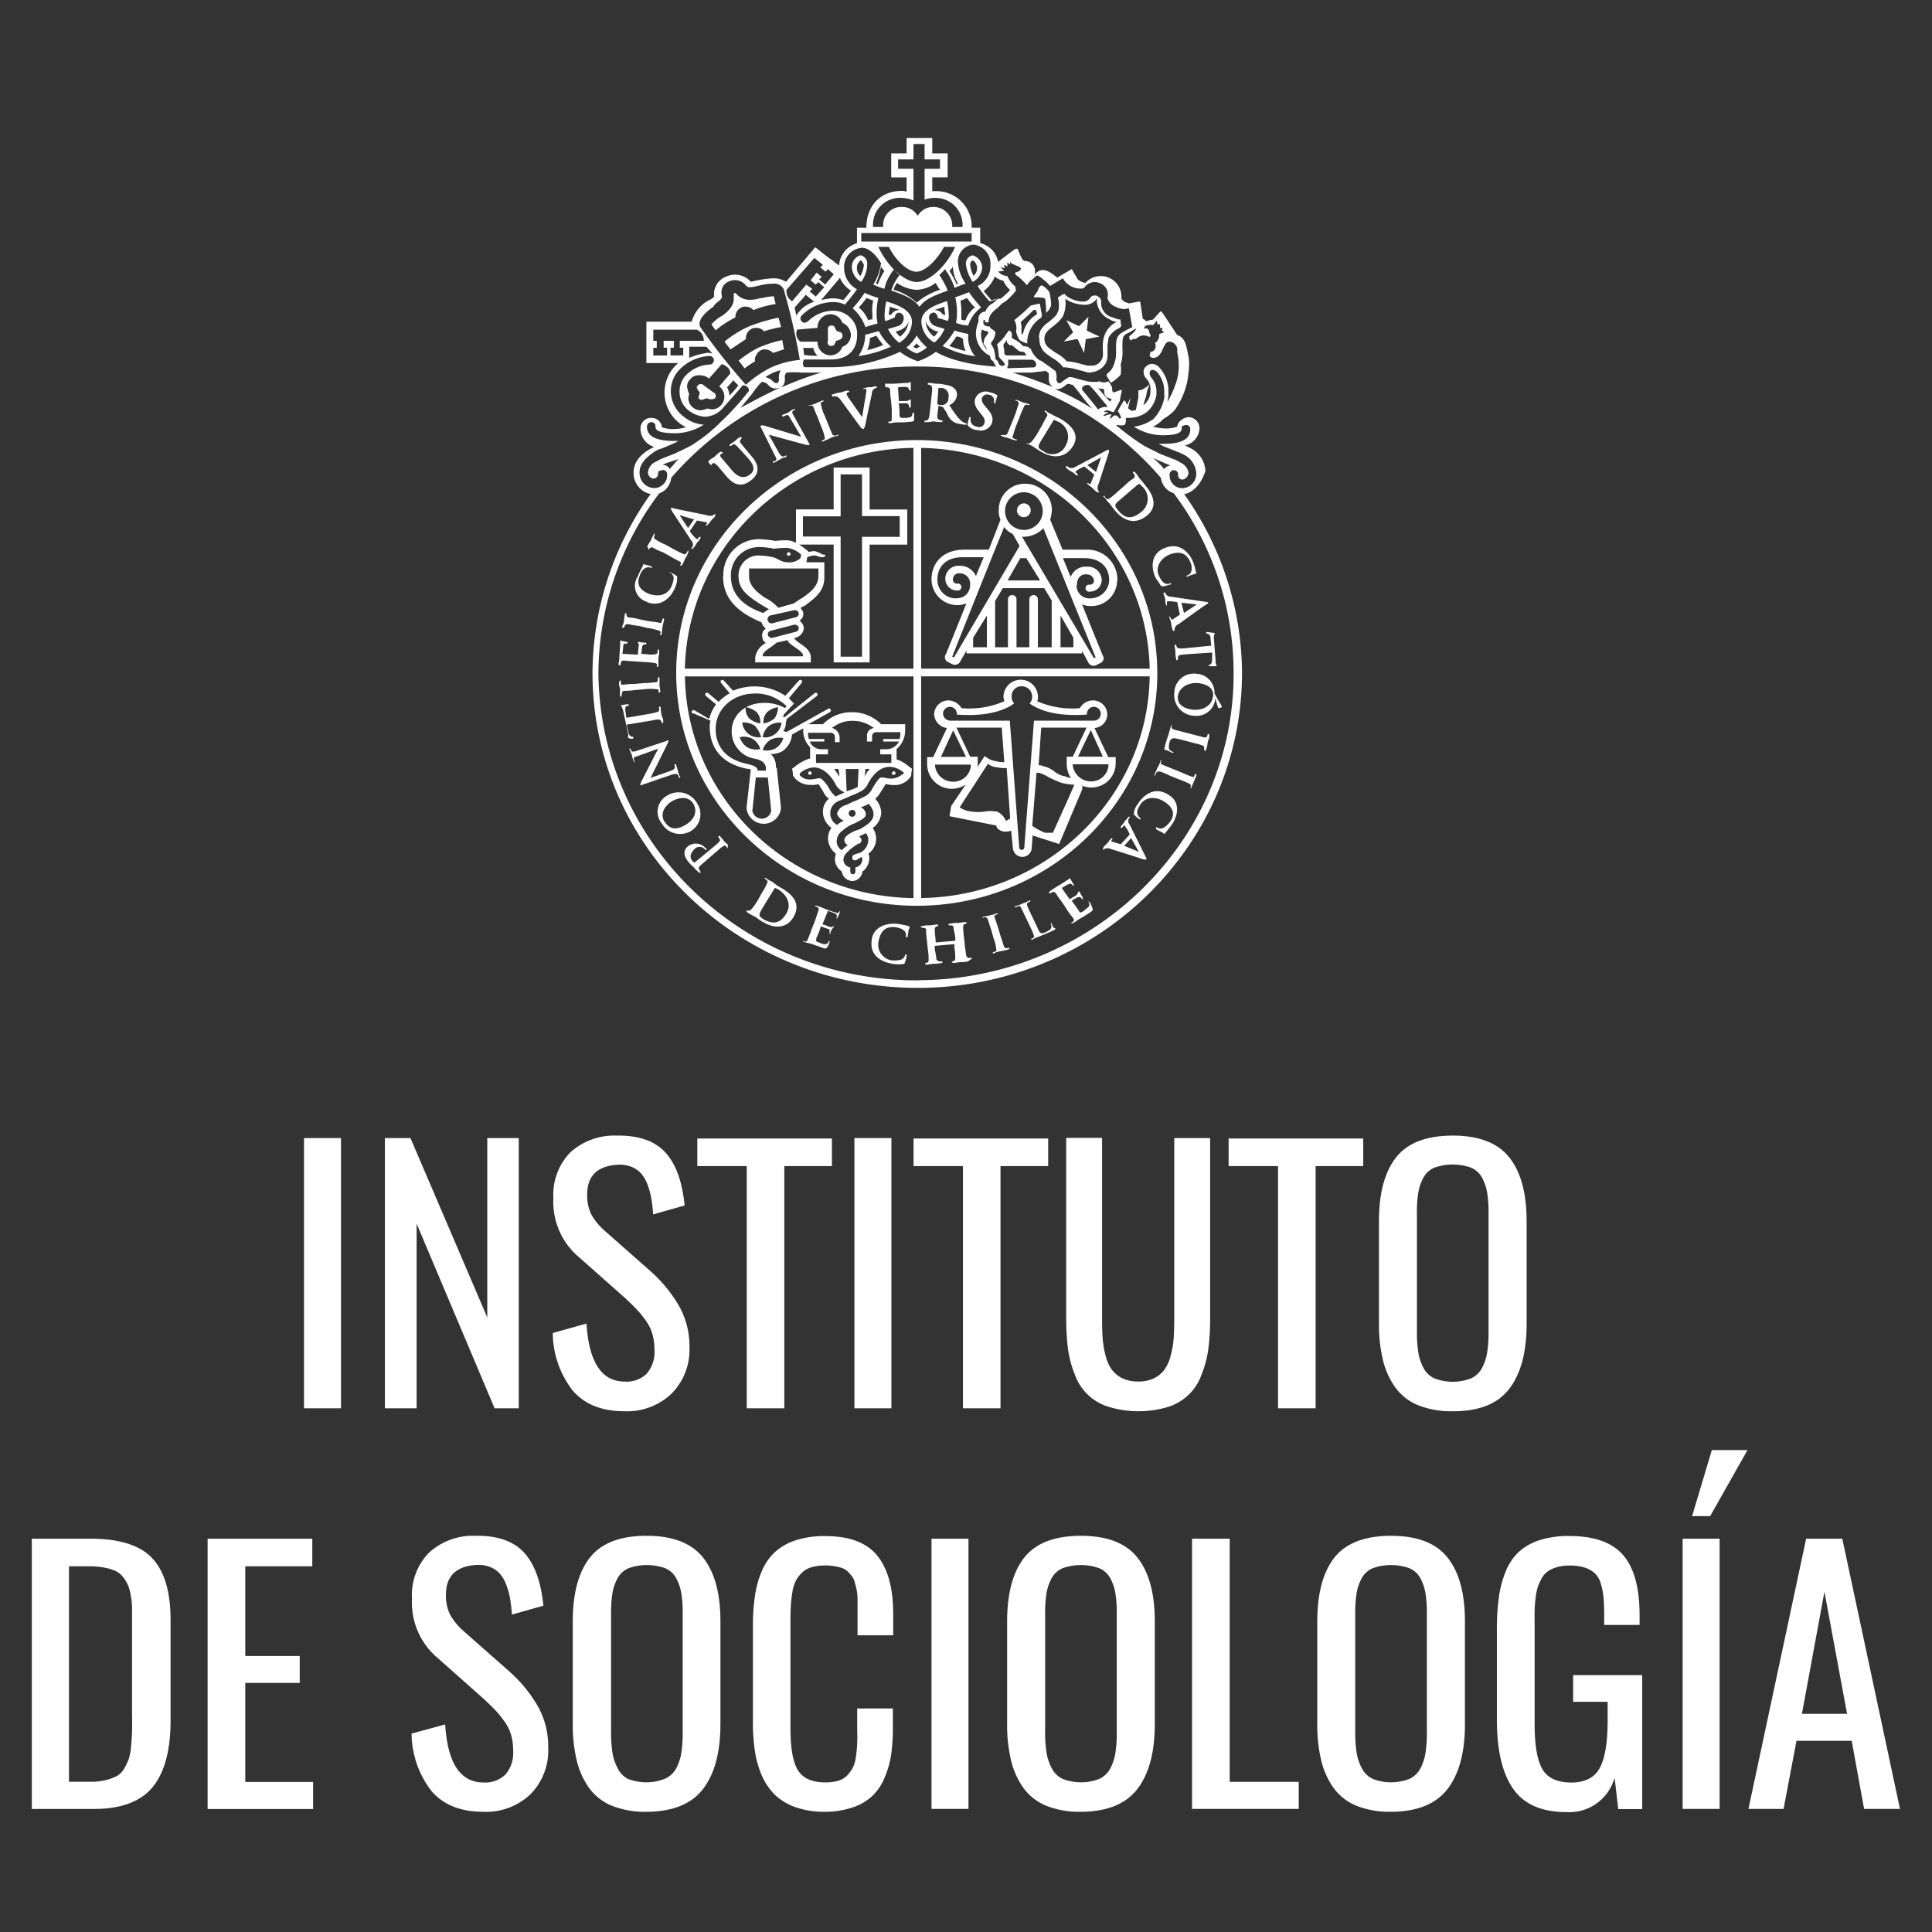 <svg xmlns="http://www.w3.org/2000/svg" width="280" height="280" viewBox="0 0 280 280"><rect x="0" y="0" width="280" height="280" fill="#333333" stroke="none"/><title>logo</title><g style="isolation:isolate"><g style="isolation:isolate"><path d="M44.06,204.1V164.94h5.36V204.1H44.06Z" style="fill:#fff"/><path d="M55.78,204.1V164.94h3.71l11.13,26v-26h4.56V204.1h-3.5L60.38,177.34V204.1H55.78Z" style="fill:#fff"/><path d="M90.52,204.53q-4.94,0-7.52-3a13.77,13.77,0,0,1-2.89-8.34L85,191.82q0.52,8.41,5.55,8.41a4.18,4.18,0,0,0,3.2-1.17,4.84,4.84,0,0,0,1.1-3.44,8.35,8.35,0,0,0-.3-2.29,6.44,6.44,0,0,0-1-2,14.16,14.16,0,0,0-1.28-1.57q-0.6-.63-1.71-1.67L84,182.28a10.5,10.5,0,0,1-3.8-8.67A8.76,8.76,0,0,1,82.67,167a9.48,9.48,0,0,1,6.74-2.42q4.7-.07,7,2.42t2.81,7.71L94.66,176q-0.09-1.28-.26-2.27a10.6,10.6,0,0,0-.54-2,5.33,5.33,0,0,0-.92-1.63,3.74,3.74,0,0,0-1.44-1,4.7,4.7,0,0,0-2.08-.29q-4.32.31-4.32,4.3a6.3,6.3,0,0,0,.59,2.88,9,9,0,0,0,2,2.43l6.61,5.83a20.42,20.42,0,0,1,4.1,5,11.81,11.81,0,0,1,1.52,6A9,9,0,0,1,97.3,202,9.33,9.33,0,0,1,90.52,204.53Z" style="fill:#fff"/><path d="M108.22,204.1V169h-7.16v-4h19.51v4h-6.9V204.1h-5.46Z" style="fill:#fff"/><path d="M123.83,204.1V164.94h5.36V204.1h-5.36Z" style="fill:#fff"/><path d="M139.56,204.1V169H132.4v-4h19.51v4H145V204.1h-5.46Z" style="fill:#fff"/><path d="M169.35,203.88a14.91,14.91,0,0,1-8.7,0,7.48,7.48,0,0,1-4.87-4.65,15.6,15.6,0,0,1-1-3.73,35.63,35.63,0,0,1-.26-4.59v-26h5.2v26.22q0,1.68.09,2.9a13.6,13.6,0,0,0,.43,2.47,5.93,5.93,0,0,0,.89,2,4.15,4.15,0,0,0,1.52,1.24,5.13,5.13,0,0,0,2.31.48,5.06,5.06,0,0,0,2.3-.48,4.13,4.13,0,0,0,1.51-1.25,6.09,6.09,0,0,0,.89-2,13.35,13.35,0,0,0,.43-2.46q0.09-1.23.09-2.9V164.94h5.2v26a35.63,35.63,0,0,1-.26,4.59,15.66,15.66,0,0,1-1,3.73A7.49,7.49,0,0,1,169.35,203.88Z" style="fill:#fff"/><path d="M185.22,204.1V169h-7.16v-4h19.51v4h-6.9V204.1h-5.46Z" style="fill:#fff"/><path d="M210.54,204.53a13,13,0,0,1-5-.87,7.62,7.62,0,0,1-3.32-2.58,11.44,11.44,0,0,1-1.8-4,22,22,0,0,1-.57-5.29V177q0-6.12,2.49-9.27t8.21-3.15q5.69,0,8.2,3.18t2.5,9.25v14.86q0,6.12-2.51,9.4T210.54,204.53Zm-2.66-4.77a7.36,7.36,0,0,0,5.32,0,3.42,3.42,0,0,0,1.59-1.51,7.18,7.18,0,0,0,.74-2.23,19,19,0,0,0,.2-3V175.85a18.16,18.16,0,0,0-.2-3,6.92,6.92,0,0,0-.74-2.17,3.26,3.26,0,0,0-1.59-1.45,7.9,7.9,0,0,0-5.32,0,3.26,3.26,0,0,0-1.59,1.45,6.89,6.89,0,0,0-.74,2.17,18,18,0,0,0-.2,3V193a18.85,18.85,0,0,0,.2,3,7.15,7.15,0,0,0,.74,2.23A3.41,3.41,0,0,0,207.88,199.76Z" style="fill:#fff"/></g><g style="isolation:isolate"><path d="M4.61,262.15V223h8.5q6.35,0,9,2.88t2.61,9.07v14.41q0,6.45-2.59,9.63t-8.59,3.18H4.61Zm5.46-3.92h3.07a8.82,8.82,0,0,0,2.21-.25,7.24,7.24,0,0,0,1.59-.59,2.78,2.78,0,0,0,1.07-1.1,8.44,8.44,0,0,0,.66-1.39A8.45,8.45,0,0,0,19,253q0.12-1.25.14-2.14t0-2.56V235.58q0-1.42,0-2.39t-0.19-1.94a5.84,5.84,0,0,0-.43-1.58,5.59,5.59,0,0,0-.73-1.17,3,3,0,0,0-1.11-.85,6.93,6.93,0,0,0-1.56-.46A11.74,11.74,0,0,0,13,227h-3v31.2Z" style="fill:#fff"/><path d="M30.09,262.15V223H45.26v4H35.55V240h7.89v3.9H35.55v14.36h9.83v3.92H30.09Z" style="fill:#fff"/><path d="M70.06,262.58q-4.94,0-7.52-3a13.77,13.77,0,0,1-2.89-8.34l4.87-1.32q0.52,8.41,5.55,8.41a4.18,4.18,0,0,0,3.2-1.17,4.84,4.84,0,0,0,1.1-3.44,8.37,8.37,0,0,0-.3-2.29,6.45,6.45,0,0,0-1-2,14.16,14.16,0,0,0-1.28-1.57q-0.6-.63-1.71-1.67l-6.57-5.83a10.5,10.5,0,0,1-3.8-8.67A8.76,8.76,0,0,1,62.2,225a9.48,9.48,0,0,1,6.74-2.42q4.7-.07,7,2.42t2.81,7.71L74.19,234q-0.09-1.28-.26-2.27a10.6,10.6,0,0,0-.54-2,5.33,5.33,0,0,0-.92-1.63,3.75,3.75,0,0,0-1.44-1,4.7,4.7,0,0,0-2.08-.29q-4.32.31-4.32,4.3a6.3,6.3,0,0,0,.59,2.88,9,9,0,0,0,2,2.43l6.61,5.83a20.43,20.43,0,0,1,4.1,5,11.81,11.81,0,0,1,1.52,6,9,9,0,0,1-2.6,6.81A9.33,9.33,0,0,1,70.06,262.58Z" style="fill:#fff"/><path d="M93.7,262.58a13,13,0,0,1-5-.87,7.61,7.61,0,0,1-3.32-2.58,11.44,11.44,0,0,1-1.8-4,22,22,0,0,1-.57-5.29V235q0-6.12,2.49-9.27t8.21-3.15q5.69,0,8.2,3.18t2.5,9.25v14.86q0,6.12-2.52,9.4T93.7,262.58ZM91,257.81a7.36,7.36,0,0,0,5.32,0A3.42,3.42,0,0,0,98,256.29a7.17,7.17,0,0,0,.74-2.23,18.92,18.92,0,0,0,.2-3V233.9a18.09,18.09,0,0,0-.2-3,6.9,6.9,0,0,0-.74-2.17,3.26,3.26,0,0,0-1.59-1.45,7.9,7.9,0,0,0-5.32,0,3.26,3.26,0,0,0-1.59,1.45,6.89,6.89,0,0,0-.74,2.17,18,18,0,0,0-.2,3V251a18.85,18.85,0,0,0,.2,3,7.15,7.15,0,0,0,.74,2.23A3.41,3.41,0,0,0,91,257.81Z" style="fill:#fff"/><path d="M119.59,262.58a12.63,12.63,0,0,1-4.28-.66,8.27,8.27,0,0,1-3-1.8,8.84,8.84,0,0,1-1.91-2.82,14,14,0,0,1-1-3.56,28,28,0,0,1-.28-4.18V235.72a29.56,29.56,0,0,1,.29-4.42,14.42,14.42,0,0,1,1-3.61,8.09,8.09,0,0,1,1.91-2.76,8.26,8.26,0,0,1,3-1.7,13.42,13.42,0,0,1,4.26-.61q5.29,0,7.58,2.86t2.29,8.41V237h-5.17v-2.76q0-.9,0-1.41c0-.34,0-0.76,0-1.26a7.4,7.4,0,0,0-.13-1.18c-0.06-.28-0.15-0.61-0.25-1a2.69,2.69,0,0,0-.39-0.89,7,7,0,0,0-.59-0.68,2.27,2.27,0,0,0-.8-0.54A6.16,6.16,0,0,0,121,227a7.39,7.39,0,0,0-1.37-.12,7.09,7.09,0,0,0-2,.25,3.25,3.25,0,0,0-1.39.78,4.86,4.86,0,0,0-.89,1.17,5.33,5.33,0,0,0-.51,1.64,19.29,19.29,0,0,0-.22,1.94q-0.06.93-.06,2.3v15.5q0,4.42,1.11,6.14t3.94,1.72a6.56,6.56,0,0,0,1.88-.24,2.85,2.85,0,0,0,1.3-.78,5.15,5.15,0,0,0,.81-1.13,5,5,0,0,0,.45-1.59q0.14-1,.18-1.85t0-2.22V247.6h5.17v2.9a25.62,25.62,0,0,1-.28,4,13.38,13.38,0,0,1-1,3.32,7.57,7.57,0,0,1-1.8,2.56,7.81,7.81,0,0,1-2.83,1.59A12.53,12.53,0,0,1,119.59,262.58Z" style="fill:#fff"/><path d="M135,262.15V223h5.36v39.16H135Z" style="fill:#fff"/><path d="M156.65,262.58a13,13,0,0,1-5-.87,7.61,7.61,0,0,1-3.32-2.58,11.44,11.44,0,0,1-1.8-4,22,22,0,0,1-.57-5.29V235q0-6.12,2.49-9.27t8.21-3.15q5.69,0,8.2,3.18t2.5,9.25v14.86q0,6.12-2.52,9.4T156.65,262.58ZM154,257.81a7.36,7.36,0,0,0,5.32,0,3.42,3.42,0,0,0,1.59-1.51,7.17,7.17,0,0,0,.74-2.23,18.92,18.92,0,0,0,.2-3V233.9a18.09,18.09,0,0,0-.2-3,6.9,6.9,0,0,0-.74-2.17,3.26,3.26,0,0,0-1.59-1.45,7.9,7.9,0,0,0-5.32,0,3.26,3.26,0,0,0-1.59,1.45,6.89,6.89,0,0,0-.74,2.17,18,18,0,0,0-.2,3V251a18.85,18.85,0,0,0,.2,3,7.15,7.15,0,0,0,.74,2.23A3.41,3.41,0,0,0,154,257.81Z" style="fill:#fff"/><path d="M172.76,262.15V223h5.46v35.24h10v3.92H172.76Z" style="fill:#fff"/><path d="M201.6,262.58a13,13,0,0,1-5-.87,7.61,7.61,0,0,1-3.32-2.58,11.44,11.44,0,0,1-1.8-4,22,22,0,0,1-.57-5.29V235q0-6.12,2.49-9.27t8.21-3.15q5.69,0,8.2,3.18t2.5,9.25v14.86q0,6.12-2.52,9.4T201.6,262.58Zm-2.66-4.77a7.36,7.36,0,0,0,5.32,0,3.42,3.42,0,0,0,1.59-1.51,7.17,7.17,0,0,0,.74-2.23,18.92,18.92,0,0,0,.2-3V233.9a18.09,18.09,0,0,0-.2-3,6.9,6.9,0,0,0-.74-2.17,3.26,3.26,0,0,0-1.59-1.45,7.9,7.9,0,0,0-5.32,0,3.26,3.26,0,0,0-1.59,1.45,6.89,6.89,0,0,0-.74,2.17,18,18,0,0,0-.2,3V251a18.85,18.85,0,0,0,.2,3,7.15,7.15,0,0,0,.74,2.23A3.41,3.41,0,0,0,198.95,257.81Z" style="fill:#fff"/><path d="M227,262.62q-5.34,0-7.7-3.37t-2.36-10V236.19a33.24,33.24,0,0,1,.29-4.72,15.46,15.46,0,0,1,1-3.76,7.88,7.88,0,0,1,1.9-2.81,8.16,8.16,0,0,1,3-1.69,13.65,13.65,0,0,1,4.28-.6q5.43,0,7.82,2.76t2.39,8.69v1.44h-5.13v-1.23q0-1.65-.09-2.73a10,10,0,0,0-.39-2,3.4,3.4,0,0,0-.85-1.5,3.89,3.89,0,0,0-1.45-.84,7,7,0,0,0-2.22-.31,6.53,6.53,0,0,0-1.8.22,4.66,4.66,0,0,0-1.32.59,2.93,2.93,0,0,0-.91,1,7.59,7.59,0,0,0-.58,1.28,8.16,8.16,0,0,0-.33,1.61q-0.12,1-.14,1.78t0,2v14.5q0,4.51,1.09,6.47t4.16,2q3.07,0,4.2-2.13t1.13-6.83v-2.74h-5v-3.87H238v19.42h-3.47L234,257.64A6.81,6.81,0,0,1,227,262.62Z" style="fill:#fff"/><path d="M243.86,262.15V223h5.36v39.16h-5.36Zm1.37-42.42,2.86-9.57h5.17l-5.41,9.57h-2.62Z" style="fill:#fff"/><path d="M253.4,262.15L261.76,223H267l8.36,39.16h-5.2l-1.8-9.87h-8l-1.87,9.87H253.4Zm7.75-13.77h6.54l-3.28-17.69Z" style="fill:#fff"/></g></g><path d="M148.38,74.95a1,1,0,0,1-1-1,1.07,1.07,0,0,1,1-1,1,1,0,0,1,0,2m-31,36.84a0.25,0.25,0,1,0,.25.25,0.27,0.27,0,0,0-.25-0.25m12.16,0.5a0.25,0.25,0,1,0-.25-0.25c-0.12.12,0,.25,0.25,0.25m-20.47-5.21a2.78,2.78,0,0,0-1.86-.25,2.61,2.61,0,0,0,1.12,1.49,2.78,2.78,0,0,0,1.86.25,2.61,2.61,0,0,0-1.12-1.49m-1-4.59a2.13,2.13,0,0,0,.5,1.61,3.12,3.12,0,0,0,1.61.74,2.13,2.13,0,0,0-.5-1.61,3.12,3.12,0,0,0-1.61-.74m1.36,2.73a2.77,2.77,0,0,0-1.86-.5,2.37,2.37,0,0,0,2.73,2.11,4,4,0,0,0-.87-1.61m0-4.71c-3.35,0-5.71,2.36-5.71,5.09s1.61,4.47,4.47,5.09c1.12,0.25,1.61.5,1.61,1H111v-0.37c0-.37-0.25-1.12-1.61-1.36a4,4,0,0,1-3.35-4c0-2.23,1.86-4.09,4.71-4.09a5.89,5.89,0,0,1,3,.74l0.25-.25a6.37,6.37,0,0,0-4.59-1.86m1.74,2.73a2.13,2.13,0,0,0-.5,1.61,3.12,3.12,0,0,0,1.61-.74,3,3,0,0,0,.5-1.61,3.12,3.12,0,0,0-1.61.74m0.25,2a2.76,2.76,0,0,0-.87,1.61,2.37,2.37,0,0,0,2.73-2.11,2.77,2.77,0,0,0-1.86.5m1,3.23a2.61,2.61,0,0,0,1.12-1.49,2.78,2.78,0,0,0-1.86.25,2.61,2.61,0,0,0-1.12,1.49,2.77,2.77,0,0,0,1.86-.25m-1.12,4.22h-1.74l-0.5,4.84a1.39,1.39,0,0,0,2.73,0Zm5.83-6.45a2.42,2.42,0,0,0,.12.87h2.23v0.37h-2.11a1.81,1.81,0,0,0,1.74,1.12H120v0.74h-1.74v1.24h10.92v-1.24h-1.61v-0.74h0.87a2.14,2.14,0,0,0,1.86-1.12H128v-0.37h2.36a2.11,2.11,0,0,0,.12-0.87v-0.12h-3.47a0.59,0.59,0,0,0-.62.62v0.74h-0.74V106.7a1.08,1.08,0,0,1,.74-1.12l0.25-.12-0.25-.12a4.83,4.83,0,0,0-2.85-.87,4.46,4.46,0,0,0-2.73.87l-0.25.12,0.25,0.12a1.49,1.49,0,0,1,.87,1.24v0.74H121v-0.74a0.59,0.59,0,0,0-.62-0.62h-3.22Zm8.19,6.33a4.31,4.31,0,0,1,.74-1.12h-0.62c0,0.25-.12,1.12-0.12,1.12m-2.6,2.11c0.12,0,.25-0.12.37-0.12a6.37,6.37,0,0,0,1.24-.5l0.12-2.6h-1.86ZM131,112a3.29,3.29,0,0,0-2-.87c-1,0-2.23.5-3.35,2.73a2.11,2.11,0,0,1-.74.74h0a10,10,0,0,1-1.61.74c-0.5.25-1.12,0.5-1.74,0.74a1.92,1.92,0,0,0-.25,3.47,4.35,4.35,0,0,1,1-.62,1.55,1.55,0,0,1-1-1,1.73,1.73,0,0,1,1.24-1.24h0c0.37-.12.74-0.37,1.12-0.5,0.62-.25,1.12-0.5,1.61-0.74a2.43,2.43,0,0,0,1.12-1.12,10.1,10.1,0,0,1,1-1.49c0.37-.37.87,0,1.74,0a2.48,2.48,0,0,0,1.61-.62A0.24,0.24,0,0,0,131,112M123,117.87a0.5,0.5,0,1,0,.5-0.5,0.53,0.53,0,0,0-.5.5m1.74,2.23c0.87-.5,1.86-1.12,1.86-2.11a2.16,2.16,0,0,0-.74-1.49,4.41,4.41,0,0,1-1.12.5,1.16,1.16,0,0,1,.74,1c0,0.5-.5.74-1.24,1.12a1.77,1.77,0,0,1-.5.25,5.1,5.1,0,0,0-1.61,1h0a1.89,1.89,0,0,0-.87,1.49,1.51,1.51,0,0,0,.74,1.36,5.4,5.4,0,0,1,.87-0.74,0.84,0.84,0,0,1-.5-0.74,0.85,0.85,0,0,1,.37-0.62h0l0.12-.12a5.58,5.58,0,0,1,1.49-.74,1.25,1.25,0,0,1,.37-0.12h0m-0.12,3.47a2.09,2.09,0,0,0,1.24-1.86,1.41,1.41,0,0,0-.37-1l-0.74.37c-0.12,0-.12.12-0.25,0.12a0.66,0.66,0,0,1,.37.5,0.64,0.64,0,0,1-.25.5h-0.12a6.94,6.94,0,0,0-2,1.61,1.76,1.76,0,0,0-.25.74,1.18,1.18,0,0,0,1,1.12v0.62a0.37,0.37,0,1,0,.74,0v-0.62a1.18,1.18,0,0,0,1-1.12,0.46,0.46,0,0,0-.12-0.37,2.71,2.71,0,0,0-.62.37,0.55,0.55,0,0,1-.62,0,0.56,0.56,0,0,1,0-.62,4.2,4.2,0,0,1,1-.37m-3.72-12.16a8.41,8.41,0,0,1,.74,1.12,4.27,4.27,0,0,0-.12-1.12h-0.62m-0.62,3a3.34,3.34,0,0,0,.87,1c0.37-.25.87-0.37,1.24-0.62a2.7,2.7,0,0,1-1.12-.87c-1.12-2.23-2.48-2.73-3.35-2.73a3.29,3.29,0,0,0-2,.87v0.25a1.8,1.8,0,0,0,1.49.62c0.87,0,1.36-.37,1.74,0a5.14,5.14,0,0,1,1.12,1.49m-19.85-11a0.28,0.28,0,1,1,.25-0.5l2.11,1.24a6.58,6.58,0,0,1,1-2.11l-1.49-1.24a0.26,0.26,0,0,1,.37-0.37l1.49,1.24a8,8,0,0,1,1.61-1.24l-1.24-1.49a0.26,0.26,0,0,1,.37-0.37l1.36,1.49a8.13,8.13,0,0,1,3.1-.62,7.91,7.91,0,0,1,4.47,1.36l2-2.23a0.26,0.26,0,1,1,.37.37l-1.86,2.23a0.47,0.47,0,0,1,.25.25l0.5,0.5-1.49,1.61a0.46,0.46,0,0,1-.12.37h0.25l4.34-3.47a0.26,0.26,0,0,1,.37.37L114,104.22l-0.12.62a1.84,1.84,0,0,1-.37,1.12l0.5,0.12,6-3.35a0.24,0.24,0,0,1,.37.12c0.12,0.12,0,.25-0.12.37l-3.1,1.74h2.11a5.7,5.7,0,0,1,4.22-1.74,5.91,5.91,0,0,1,4.22,1.74h3.47v1a3.49,3.49,0,0,1-1.24,2.6v1.49a5.32,5.32,0,0,1,1.74,1l0.5,0.37-0.12.74v0.25a2.74,2.74,0,0,1-2.6,1.36c-0.5,0-.87-0.12-1.12-0.12h0a11.44,11.44,0,0,1-.62,1,3.86,3.86,0,0,1-.87,1.12,3.19,3.19,0,0,1,.87,2,2.92,2.92,0,0,1-1.24,2.23,2.67,2.67,0,0,1-.62,3.72,1.57,1.57,0,0,1,.12.74,2.36,2.36,0,0,1-1,1.86,1.49,1.49,0,0,1-1.49,1.36A1.59,1.59,0,0,1,122,126.3a2.19,2.19,0,0,1-1-1.86c0-.25.12-0.5,0.12-0.74a2.82,2.82,0,0,1-1.12-2.23,2.66,2.66,0,0,1,.5-1.49,2.92,2.92,0,0,1-1.24-2.23,2.47,2.47,0,0,1,.87-2,2.7,2.7,0,0,1-.87-1.12,11.44,11.44,0,0,1-.62-1h0a2.75,2.75,0,0,1-1.12.12,2.89,2.89,0,0,1-2.6-1.36v-0.25l-0.12-.74,0.5-.37a6.4,6.4,0,0,1,2.11-1.12v-1.61a3.39,3.39,0,0,1-1-2.36v-0.37l-1.61.87-0.12.62a3.26,3.26,0,0,1-1.36,1.86,3.82,3.82,0,0,1-1.61.37,2.4,2.4,0,0,1,.74,1.61v0.37h0.12l0.62,5.83h0a2.51,2.51,0,0,1-5,0h0l0.62-5.58a5.37,5.37,0,0,0-.62-0.12c-3.6-.74-5.33-3-5.33-6.08a2.11,2.11,0,0,1,.12-0.87l-2.6-1.12m57.68,9.92a2.52,2.52,0,0,0,2.6-2.48h-5.21a2.69,2.69,0,0,0,2.6,2.48m-5.46,7.44s2.73-6,3.1-6.95a11.56,11.56,0,0,1-1.74-.25,15.65,15.65,0,0,1-2-.87,6.65,6.65,0,0,0-1.36-.62h-0.37l-0.62,7.69a9.39,9.39,0,0,0,1.86,1h1.12m-2.73-16.25h8.68a1,1,0,1,0-1-1v0.12c-1.86.12-5.71,0.25-8.31-1.61a1.41,1.41,0,0,0,.37-1,1.51,1.51,0,0,0-1.49-1.49,1.43,1.43,0,0,0-1.49,1.49,1.41,1.41,0,0,0,.37,1c-2.6,1.86-6.45,1.74-8.31,1.61v-0.12a1,1,0,0,0-2,0,1.07,1.07,0,0,0,1,1h8.68l1.36,18.36a0.37,0.37,0,1,0,.74,0ZM145.78,119s0.37-.25.62-0.37l-0.5-7.32a6,6,0,0,1-1.49-.12,2.33,2.33,0,0,1-1.24-.5c-0.37.62-3.72,5.71-4.09,6.33a4.86,4.86,0,0,0,1.12.5,7.54,7.54,0,0,0,2.36.12,5.33,5.33,0,0,1,2,0,2.64,2.64,0,0,1,1.24,1.36m-7.69-5.71a2.52,2.52,0,0,0,2.6-2.48h-5.21a2.6,2.6,0,0,0,2.6,2.48m3.6-3.6v1a1.12,1.12,0,0,1-.12.62l0.87-1.36,0.25-.37,0.37,0.25a3.18,3.18,0,0,0,1.36.5,3.43,3.43,0,0,0,1.12.12l-0.37-5h-6.57l2,4.22h1.12Zm-5.33,0H140l-1.86-3.85Zm18.85,3.1a3.75,3.75,0,0,1-.62-2v-1.12h0.87l2-4.22h-6.57l-0.37,5.46a1.12,1.12,0,0,1,.62.12,3.91,3.91,0,0,1,1.61.74,3.25,3.25,0,0,0,1.61.74,2.3,2.3,0,0,0,.87.25m2.85-6.95-1.86,3.85h3.6Zm3.6,3.85v1a3.5,3.5,0,0,1-3.6,3.47,3.67,3.67,0,0,1-1.24-.25v0.5l-3.35,7.94-3.85-1.24-0.12,1.74h0a1.36,1.36,0,1,1-2.73,0V123l-0.25-2.6a3.08,3.08,0,0,1-1.12.12c-0.5-.12-1.12-0.5-1-0.87l-6.82-1.36,0.25-1.49h0l2.11-3.1a3.75,3.75,0,0,1-2,.62,3.58,3.58,0,0,1-3.6-3.47v-1.12h0.87l2-4.22a2.12,2.12,0,0,1-1.86-2,2.07,2.07,0,0,1,2.11-2,2.31,2.31,0,0,1,1.86,1.12,12.75,12.75,0,0,0,6.2-1c0-.25-0.12-0.37-0.12-0.62a2.48,2.48,0,0,1,5,0,1.12,1.12,0,0,1-.12.62,12.75,12.75,0,0,0,6.2,1,2.14,2.14,0,0,1,1.86-1.12,2.07,2.07,0,0,1,2.11,2,2,2,0,0,1-1.86,2l2,4.22h1.12ZM109.93,79.29a4.05,4.05,0,0,0-4,4.22c0,3.1,2.48,4.59,4.71,5.33a2.59,2.59,0,0,1,.74-0.5h0.12c-0.37-.25-1.12-0.62-2.36-1.49-1-.74-2.11-1.61-2.11-3.35a2.9,2.9,0,0,1,2.85-3,10.92,10.92,0,0,1,2.11.25c0.62,0.12,1.24.74,2.11,0.74A2.37,2.37,0,0,0,116,80.9l0.12-.5a3.52,3.52,0,0,0-2.11-1,17.65,17.65,0,0,0-1.86.12,12.29,12.29,0,0,0-2.23-.25m-1.36,3.1v1.12c0,1.49,1.24,2.36,2.23,3.1a6.39,6.39,0,0,1,2,1.49l2.23-.62a14.28,14.28,0,0,1,1.36-.87c1-.74,2.23-1.61,2.23-3.1V82.39h-10Zm6.82,9.18a0.52,0.52,0,0,0,.37-0.62,0.6,0.6,0,0,0-.74-0.37l-3.35.87a0.52,0.52,0,0,0-.37.62,0.6,0.6,0,0,0,.74.37l3.35-.87m-3.72-2.36a0.59,0.59,0,1,0,.37,1.12l3.35-.87a0.52,0.52,0,0,0,.37-0.62,0.6,0.6,0,0,0-.74-0.37l-3.35.74M116.38,95c0-.74-2.23-1.61-2.23-2.23l-1.61.37c-0.62.62-2,1.24-2,1.86v0.12h5.83V95m0-17.24h5.46V95.17h3.1V77.8h5.46v-3h-5.46V68.75h-3.1v6.08h-5.46v3Zm-11.54,5.71a5.16,5.16,0,0,1,5.09-5.33,16.6,16.6,0,0,1,2.48.25A13.48,13.48,0,0,1,114,78.3a3.23,3.23,0,0,1,1.36.37V73.83h5.46V67.76h5.21v6.08h5.46v5.09h-5.46V96h-5.21V78.92h-5A13.18,13.18,0,0,1,117.25,80a2.11,2.11,0,0,1,.87-0.12,4.86,4.86,0,0,1,1.12.5c0.25,0,.37,0,0.37.12s-0.12.25-.5,0.25-0.74-.25-1.12-0.25a3.83,3.83,0,0,0-1,.25l-0.12.74h2.6v2.23c0,2.11-1.61,3.1-2.73,4L116,88.1c0.12,0.12.25,0.37,0.37,0.5a1.32,1.32,0,0,1-.12,1l-0.37.37a1.42,1.42,0,0,1,.62,1.12,1.6,1.6,0,0,1-1.36,1.36v0.12l0.37,0.37c0.62,0.5,2,1.12,2,2.36V96h-8.06V95.29A2.86,2.86,0,0,1,111,93.18a1,1,0,0,1-.5-0.74,1.32,1.32,0,0,1,.12-1l0.37-.37a1.44,1.44,0,0,1-.62-0.87c-2.6-1.12-5.58-2.85-5.58-6.7m51.23,1.36a1.86,1.86,0,0,0,2,1.86,2.73,2.73,0,0,0,2.73-2.6c0-2-1.36-3.23-3.6-3.23h-3.1l1.12,2.73a2.33,2.33,0,0,1,2.36-1.49A2,2,0,0,1,159.67,84a1.7,1.7,0,0,1-1.74,1.74,0.51,0.51,0,1,1,0-1,0.58,0.58,0,0,0,.62-0.62,1,1,0,0,0-1-.87c-0.87-.12-1.49.5-1.49,1.61m2.73,10.42-7.57-18.73a4,4,0,0,1-2.85,1.24h-0.25l10.42,17.61,0.25-.12m-3.23-2.85-1.86-3.23V93.8h1.86V92.44Zm-3.1-5.33-1.12-1.86h-6l-1.12,1.86v6.7h1.86V86.86a0.62,0.62,0,0,1,1.24,0V93.8h1.86V86.86a0.62,0.62,0,0,1,1.24,0V93.8h2v-6.7h0Zm-9.43,2.11-2,3.23V93.8h2V89.21Zm3-5.09h4.71l-2-3.23h-0.87Zm1.74-5-1-1.74a3.15,3.15,0,0,1-1.24-1C143.18,82.14,138,95.17,138,95.17l0.25,0.12Zm-9.18,7.57a1.86,1.86,0,0,0,2-1.86,1.51,1.51,0,0,0-1.49-1.74,0.88,0.88,0,0,0-1,.87,0.58,0.58,0,0,0,.62.62,0.51,0.51,0,1,1,0,1A1.7,1.7,0,0,1,137,83.88,1.9,1.9,0,0,1,139.08,82a2.5,2.5,0,0,1,2.36,1.49l1.12-2.73h-3.1c-2.23,0-3.6,1.24-3.6,3.23a2.67,2.67,0,0,0,2.73,2.73m9.8-15.38a2.73,2.73,0,1,0,2.73,2.73,2.75,2.75,0,0,0-2.73-2.73m13.52,12.78a3.76,3.76,0,0,1-3.85,3.72,3.67,3.67,0,0,1-1.24-.25l1.61,4,1.36,3.35a0.75,0.75,0,0,1-.25,1.12l-0.74.37a0.87,0.87,0,0,1-1.12-.5l-0.87-1.61v0.37H140.07V94.3l-0.87,1.49a0.87,0.87,0,0,1-1.12.5l-0.74-.37a0.75,0.75,0,0,1-.25-1.12l1.36-3.35,1.61-4a3.67,3.67,0,0,1-1.24.25A3.76,3.76,0,0,1,135,84c0-2.6,1.86-4.34,4.71-4.34h3.6L145,75.32a3.15,3.15,0,0,1-.25-1.49,3.76,3.76,0,0,1,3.85-3.72,3.84,3.84,0,0,1,3.85,3.72,6.23,6.23,0,0,1-.25,1.49L154,79.66h3.6a4.34,4.34,0,0,1,4.34,4.47m-47.63-3.6a0.25,0.25,0,1,0-.25-0.25,0.2,0.2,0,0,0,.25.25m33.61-33.86h0a2.42,2.42,0,0,1,.12.87v0.74l0.12,0.25,0.12-.25a4.21,4.21,0,0,1,2-2.73h0a0.94,0.94,0,0,0-.12-0.5V44.93h-0.37c-0.37.37-1,1-1.86,1.74h0ZM147.27,48a2.59,2.59,0,0,0-.25-1.61c0.12-.12,1.12-0.87,2.36-2.11l1.12-.25c0.25,0,.25,0,0.25.25L151,45.68a1.25,1.25,0,0,1-.12.37,4.32,4.32,0,0,0-2,3.23v0.5h0a3.82,3.82,0,0,1-1.12-.5,3.71,3.71,0,0,1-.5-1.24m4.22-4.71a12.85,12.85,0,0,1,.12,2,2,2,0,0,0,.74-1.12,9.05,9.05,0,0,0-.25-1.86,2.93,2.93,0,0,0-1.12-1,0.89,0.89,0,0,0-.5.62c-0.12.37-.62,0.87-0.62,1v0.12c0.5,0,1.61,0,1.61.25m-44.41,8.93,0.87,1.12a10.35,10.35,0,0,1,1.49-1V52.13a0.75,0.75,0,0,1,.12-0.5,1.67,1.67,0,0,1,.74-0.87,1.12,1.12,0,0,1,.62-0.12,1.57,1.57,0,0,1,1.12.5c0.5-.12,1.12-0.37,1.61-0.5l-0.25-1.36a18.82,18.82,0,0,0-3.47,1.12,15.83,15.83,0,0,0-2.85,1.86M105,49.52l0.87,1.12,2.23-1.49V49a1.53,1.53,0,0,1,.87-1.36,1.12,1.12,0,0,1,.62-0.12,1.35,1.35,0,0,1,1.12.5,18.13,18.13,0,0,1,2.48-.62c0-.12-0.37-1.36-0.37-1.36a27.1,27.1,0,0,0-4.22,1.24,15.72,15.72,0,0,0-3.6,2.23M106.58,46V45.92a1.53,1.53,0,0,1,.87-1.36,1.12,1.12,0,0,1,.62-0.12,1.52,1.52,0,0,1,1.12.5,13.73,13.73,0,0,1,3.23-.87,10.1,10.1,0,0,1-.25-1.12h-0.25a9.16,9.16,0,0,0-1.49.25h-0.25a4.63,4.63,0,0,1-1.49.25,2.52,2.52,0,0,1-1.86-.74l-0.25-.25h-0.12a0.25,0.25,0,0,0-.12.25v0.62c0,1.24-1.24,2.11-1.74,2.48l-0.25.12A6.09,6.09,0,0,0,103.11,47a6.2,6.2,0,0,0,.62.87A14.08,14.08,0,0,1,106.58,46M140.2,43.2c-0.37.12-.62,0.25-1,0.37a10.67,10.67,0,0,1,.12,2V46.3a1.12,1.12,0,0,0,.62.12,3.58,3.58,0,0,1,1.36-1.86,6.58,6.58,0,0,1-1.12-1.36m-1.61,3.6c0-.25.12-0.62,0.12-1.24a9.27,9.27,0,0,0-.25-2.48c0.37-.12,1.12-0.37,2-0.74,0.62,1,1.49,1.86,1.74,2.23a5.16,5.16,0,0,0-1.86,2.6,4.94,4.94,0,0,1-1.74-.37m-12-3.23c-0.37-.12-0.62-0.25-1-0.37a13.18,13.18,0,0,1-1.12,1.36,4.56,4.56,0,0,1,1.36,1.86,1.12,1.12,0,0,1,.62-0.12V45.55a5.53,5.53,0,0,1,.12-2m-3,1.12a14,14,0,0,0,1.74-2.23,14.41,14.41,0,0,0,2,.74,9.27,9.27,0,0,0-.25,2.48c0,0.62.12,1,.12,1.24a15.81,15.81,0,0,0-1.74.5,6.67,6.67,0,0,0-1.86-2.73M126.06,49a4,4,0,0,1-.37,1.74A13.38,13.38,0,0,0,128,50a13,13,0,0,1-1-1.36,8.54,8.54,0,0,1-1,.37m-1.61,2.6a5.31,5.31,0,0,0,1-3.1c1.12-.25,1.74-0.5,2-0.5a7.27,7.27,0,0,0,1.74,2.23,17,17,0,0,1-4.71,1.36m8.43-1.86a1.87,1.87,0,0,1-.5.5,0.94,0.94,0,0,0,.5.25,1.82,1.82,0,0,1,.5-0.25,1.87,1.87,0,0,1-.5-0.5m-1.49.62a5.51,5.51,0,0,0,1.49-1.74,7.8,7.8,0,0,0,1.49,1.74,5.21,5.21,0,0,1-1.49.87,5.21,5.21,0,0,1-1.49-.87m-6.57-12.65A1.31,1.31,0,0,0,124.2,39a1.48,1.48,0,0,0,.5,1,4.26,4.26,0,0,0,.5-1.61,2.71,2.71,0,0,0-.37-0.62m0,3.1a2.52,2.52,0,0,1-1.36-2A1.73,1.73,0,0,1,124.69,37a1.21,1.21,0,0,1,1,1.24,4.61,4.61,0,0,1-.87,2.6m13.77,7.94a9.47,9.47,0,0,1-1,1.36,18,18,0,0,0,2.36.74,4,4,0,0,1-.37-1.74,1.41,1.41,0,0,0-1-.37m2.73,2.85a13.6,13.6,0,0,1-4.71-1.49,9.87,9.87,0,0,0,1.74-2.23,13.9,13.9,0,0,0,2,.5,4.15,4.15,0,0,0,1,3.23m-12.4-7.19c0,0.37-.12.74-0.12,1.12v0.12c0.12,0,.25-0.12.37-0.12a1.31,1.31,0,0,1,1.24-.62l-1.49-.5m2.73,2.11s-0.12,1.12-1.86,1.49a3.29,3.29,0,0,0,.62.74,2.9,2.9,0,0,0,1.24-2.23m-3.35,0a2.11,2.11,0,0,1-.12-0.87,9.64,9.64,0,0,1,.25-2c2,0.62,3.72,1.36,3.72,3a3.67,3.67,0,0,1-1.86,3,6,6,0,0,1-1.61-2l1.24-.37a1.22,1.22,0,0,0,1-1.49,0.82,0.82,0,0,0-.62-0.5h-0.12a0.67,0.67,0,0,0-.5.62V46a0.38,0.38,0,0,0-.25.12Zm12.65-8.81a0.68,0.68,0,0,0-.37.62,4.26,4.26,0,0,0,.5,1.61,1.48,1.48,0,0,0,.5-1,1.31,1.31,0,0,0-.62-1.24m1.36,1.12a2.52,2.52,0,0,1-1.36,2,5.71,5.71,0,0,1-1-2.6,1.21,1.21,0,0,1,1-1.24,1.9,1.9,0,0,1,1.36,1.86m-8.19,7.69a2.9,2.9,0,0,0,1.24,2.23c0.25-.25.37-0.5,0.62-0.74a2.26,2.26,0,0,1-1.86-1.49m2.73-2.11-1.49.5a1.31,1.31,0,0,1,1.24.62,0.61,0.61,0,0,1,.37.12V45.55a3.43,3.43,0,0,1-.12-1.12m-1.49,5.21a3.67,3.67,0,0,1-1.86-3c0-1.61,1.74-2.36,3.72-3a10.86,10.86,0,0,1,.25,2,2.11,2.11,0,0,1-.12.87l-1.24-.37a0.25,0.25,0,0,1-.25-0.12V45.92a0.82,0.82,0,0,0-.5-0.62h-0.12a0.82,0.82,0,0,0-.62.5,1.39,1.39,0,0,0,1,1.49l1.24,0.37a5.2,5.2,0,0,1-1.49,2m21.71,1.49,0.25-2,2-.37-1.86-.87,0.25-2-1.36,1.36-1.86-.87h0l1,1.74-1.36,1.36,2-.37ZM154,45.92c-0.87,1.24-2,1.61-2.48,2.48a1.67,1.67,0,0,0,.62,2.11L153,51.13a5.56,5.56,0,0,1,1.61,1.24h0a8.08,8.08,0,0,1,2,.37l1,0.25h0.5a1.61,1.61,0,0,0,1.61-1c0.37-.62-0.25-2.23.5-3.72a3.33,3.33,0,0,1,1.61-1.61h0a2.72,2.72,0,0,1-1-.37,3.15,3.15,0,0,1-1.86-2.48v-0.5a0.12,0.12,0,0,0-.12.12,2.08,2.08,0,0,1-1.74.74,6.23,6.23,0,0,1-1.49-.25,5.61,5.61,0,0,1-1.24-.62h0a4.46,4.46,0,0,1-.37,2.6M150.74,48a3.52,3.52,0,0,1,1.12-1.24,10.07,10.07,0,0,0,1.24-1.12c0-.12.12-0.12,0.12-0.25l0.12-.25a1.84,1.84,0,0,0,.12-0.87,2.73,2.73,0,0,0-.12-1V43.07l0.25-.12A1.78,1.78,0,0,1,154,42.7l0.25-.12,0.25,0.25a3.46,3.46,0,0,0,1.12.62,3.67,3.67,0,0,0,1.24.25,1.21,1.21,0,0,0,1.12-.5,0.75,0.75,0,0,1,.74-0.37,0.46,0.46,0,0,1,.37.12,0.87,0.87,0,0,1,.5.62v0.62A2.18,2.18,0,0,0,161,45.92c0.12,0,.62.25,1.12,0.37h0.25l0.12,1-0.25.25a3.48,3.48,0,0,0-1.49,1.24l-0.12.25h0v0.25a4.65,4.65,0,0,0-.12,1.24v0.74a2.67,2.67,0,0,1-.25,1.36,3.29,3.29,0,0,1-.62.74,3,3,0,0,1-1.74.62,1.12,1.12,0,0,1-.62-0.12l-1-.25a9.89,9.89,0,0,0-1.86-.37h-0.37L154,53.12a5,5,0,0,0-1.49-1.24l-0.87-.62a2.59,2.59,0,0,1-1-2,1.93,1.93,0,0,1,.12-1.24m-30.27,2.11c0.62,0,.5-0.62.74-0.74s0.87-.12.87-0.74-0.62-.5-0.87-0.74-0.12-.74-0.74-0.74a0.5,0.5,0,0,0-.5.62V49.4a0.51,0.51,0,0,0,.5.74M102,55.85a0.6,0.6,0,0,0-.87,0c-0.37.37,0.12,0.74,0.25,1s-0.37.74,0,1,0.74-.12,1.12-0.12a1.18,1.18,0,0,0,1.12,0,0.56,0.56,0,0,0-.25-0.87Zm31.13,86.21c25.3-.12,45.89-20.22,45.65-44.78a43.33,43.33,0,0,0-8.68-25.8,2.71,2.71,0,0,1-1.86-2.23,46.27,46.27,0,0,0-35.72-16.13A46.86,46.86,0,0,0,97.28,69.24,2.87,2.87,0,0,1,96.41,71a3.11,3.11,0,0,1-.87.5,43.56,43.56,0,0,0-8.81,26.3c0.37,24.56,21.09,44.41,46.39,44.28M98.4,66.51l-1.86.62c-0.25.12-.62,0.25-0.37,0.25a1.07,1.07,0,0,1,.74.37A0.43,0.43,0,0,1,97,68c0.74-.74.62-0.74,1.36-1.49M99,57.21h0ZM92.69,68.5a2.19,2.19,0,0,0,2,2.23,1.88,1.88,0,0,0,2-2A0.59,0.59,0,0,0,96,68.13c-0.12,0-.37.12-0.5,0.12a0.46,0.46,0,0,0-.12.37,0.7,0.7,0,0,1-.74.74,0.94,0.94,0,0,1-.74-0.87,1.91,1.91,0,0,1,1.24-1.61,7.37,7.37,0,0,1,1-.5L98,65.65h0c0.12-.12.62-0.25,2.23-1.12a22.71,22.71,0,0,0,3.85-3l0.25-.25a39.63,39.63,0,0,0,4.09-4.47c0.5-.5-0.62-1.24-0.87-0.87s-1.61,1.86-2.48,2.85l-0.12.12a3.61,3.61,0,0,1-2.73,1.49,4.35,4.35,0,0,1-2.36-.87,3.37,3.37,0,0,1-1.36-2.48,3.49,3.49,0,0,1,.74-2.48,5.14,5.14,0,0,1,3.6-1.74,0.62,0.62,0,1,0,0-1.24,6.47,6.47,0,0,0-4.59,2.23,4.51,4.51,0,0,0-1,3.35,4.61,4.61,0,0,0,1.86,3.23A5.14,5.14,0,0,0,102,61.55a8,8,0,0,1-4.09,1.24c-0.5,0-2.23,0-2.73-.5A0.6,0.6,0,0,1,95,61.8a0.59,0.59,0,0,0-.62-0.62,0.66,0.66,0,0,0-.62.62c0,1.49,1.36,2.11,4.09,2.11h0.5l-0.74.37L95.92,65a3.06,3.06,0,0,0-1.12.5c-1.61,1.12-2.11,2-2.11,3m6.33-17V50.39h-0.5v-1H102a1.71,1.71,0,0,0-1-1.61H94.68V49.4h0.5v1h-0.5v1.12h2V50.39h-0.5v-1h1.49v1h-0.5v1.12H99Zm4.22-.25a9.32,9.32,0,0,0-.87-1H99.89v1.61a10.64,10.64,0,0,1,2.73-.74,5.37,5.37,0,0,1,.62.12m1.12,4.84L104.23,56l1.61-1.86a1.16,1.16,0,0,0-.37-0.87,2.09,2.09,0,0,0-.87-0.5l-1.86,2.11-0.12-.12a2.1,2.1,0,0,0-1.24-.37h-0.12A1.53,1.53,0,0,0,100,55a1.4,1.4,0,0,0-.37,1.36,5.17,5.17,0,0,0,.25.74,5.37,5.37,0,0,0-.12.62,1.8,1.8,0,0,0,1.86,1.74,3.85,3.85,0,0,0,.87-0.25c0.12,0,.5.12,0.74,0.12a1.84,1.84,0,0,0,1.74-2,2,2,0,0,0-.62-1.24m1,0a2.94,2.94,0,0,1,.37,1.24h0A13.14,13.14,0,0,0,107,55.85l-0.74-.74a9.32,9.32,0,0,1-.87,1m-2-11.66c-1.61,1.12-2.36,2.23-1.86,3a86.77,86.77,0,0,0,6.57,8.31,16.47,16.47,0,0,1,3.6-2.48,12.88,12.88,0,0,1,4.22-1.12,95.11,95.11,0,0,0-2.36-10.3,1.59,1.59,0,0,0-1.61-.74c-1.36,0-2.48.5-3.23,0.5a0.68,0.68,0,0,1-.62-0.25,2,2,0,0,0-2.36-.62,1.71,1.71,0,0,0-1.12,2.11c0.12,0.5-.62.87-1,1.24l-0.25.37M114,42a1.6,1.6,0,0,0,.74,1.61v0.12l2.11-2.48,0.87,0.62-0.37.37,0.87,0.74,1.24-1.36-0.87-.74-0.37.37-0.74-.62,0.87-1.12,0.74,0.62-0.37.37,0.87,0.74,1.24-1.49L120,39l-0.37.37-0.74-.62,0.37-.37-1.24-1Zm5,1.49a7.51,7.51,0,0,1,1.86-.25,5.28,5.28,0,0,1,1.36.25c0.25-.25.62-0.74,1.12-1.36a4.11,4.11,0,0,1-1.61-1.86Zm-0.5,8.06h0a1.71,1.71,0,0,1-.62-1.12h-1.49a3.49,3.49,0,0,1,.12,1,10,10,0,0,0,2,.12m-3.1-5.83a4.72,4.72,0,0,1,2.6-2c-0.5-.37-1.24-1-1.24-1-0.25.37-.87,1-1.61,1.86l0.25,1.12m0.12,2.11a1.35,1.35,0,0,0,.37,1.61L116,49.52h2.48v0.12a1.9,1.9,0,0,0,1.86,1.86,1.84,1.84,0,0,0,1.74-1.24,1.84,1.84,0,0,0,1.24-1.74,2,2,0,0,0-1.24-1.74,1.84,1.84,0,0,0-1.74-1.24,1.91,1.91,0,0,0-1.86,1.86v0.12l-3,.25h0m-1.74,7.32a1.3,1.3,0,0,1-.62,1.12A47.11,47.11,0,0,1,119,54h-2.85A11.6,11.6,0,0,0,114,54a0.8,0.8,0,0,0-.25.74V55.1m-0.87,1.12a1.36,1.36,0,0,1-1.49-.37,1.29,1.29,0,0,0-1-.5A11,11,0,0,0,109.06,57c-0.5.62-1.12,1.36-1.74,2.11,1.86-1,3.72-2,5.58-2.85m0-1.24a2.17,2.17,0,0,1,.25-1.36,6.13,6.13,0,0,0-2.23,1,2.26,2.26,0,0,1,1.24.74,0.75,0.75,0,0,0,.5.12,0.64,0.64,0,0,0,.25-0.5m11.91-19.1a2.79,2.79,0,0,0-2.48,3,3.49,3.49,0,0,0,1.86,3c-0.25.37-1,1.36-1.74,2.23a3.81,3.81,0,0,0-1.61-.37,6.42,6.42,0,0,0-4.71,2,0.6,0.6,0,0,0-.12.5,0.66,0.66,0,0,0,.25.37,0.46,0.46,0,0,0,.37.12,0.94,0.94,0,0,0,.5-0.25,5.32,5.32,0,0,1,3.72-1.49,3.49,3.49,0,0,1,2.36,1,3.28,3.28,0,0,1,1,2.6c0,1.74-1,3.47-3.85,3.47h-3.72c-0.37,0-.37,1.12,0,1.12h3.1a24.12,24.12,0,0,0,10.67-2.23,8.79,8.79,0,0,0,2.6,1.36,8.79,8.79,0,0,0,2.6-1.36c0.62,0.37,3.1,1.74,8.31,2.11h0.5l-0.25-.25-0.25-.5a1.05,1.05,0,0,1-.37-0.37l-0.12-.5H143.3a3.66,3.66,0,0,1-1.86-3.1,4.38,4.38,0,0,1,.37-1.74V46.17a1,1,0,0,1,.87-1h0.12a2.24,2.24,0,0,1,1.12-1.24l0.74-.62s-1.12.37-1.24,0.37a17.59,17.59,0,0,1-1.74-2.23,3.15,3.15,0,0,0,1.86-3,2.79,2.79,0,0,0-2.48-3A2.45,2.45,0,0,0,138.83,38a6,6,0,0,0,1.12,3.1c-0.37.12-1,.37-1.61,0.62a8.83,8.83,0,0,0-1.24-2.48L137,39l-0.12.12-0.62.62-0.12.12L136.23,40a11.74,11.74,0,0,1,1.12,2.11c-1.61.62-3.23,1.12-4.09,2.36-0.87-1.24-2.6-1.86-4.09-2.36A6.9,6.9,0,0,1,130.27,40l0.12-.12-0.12-.12a2.92,2.92,0,0,1-.62-0.62L129.53,39l-0.12.25a6.85,6.85,0,0,0-1.24,2.6,8.61,8.61,0,0,1-1.61-.62,7.41,7.41,0,0,0,1.12-3.1c-0.62-1-1.61-2.23-2.85-2.23m3.35,3.35a2.18,2.18,0,0,1-.5-0.62,11.08,11.08,0,0,1-.74,2.48,0.43,0.43,0,0,1,.25.12,14.81,14.81,0,0,1,1-2M135.61,41a4.92,4.92,0,0,1-2.73,1A5.29,5.29,0,0,1,130,41a3.71,3.71,0,0,0-.5,1,8.08,8.08,0,0,1,3.35,1.86A9.76,9.76,0,0,1,136.23,42a6.92,6.92,0,0,1-.62-1m3.23,0.12a5.14,5.14,0,0,1-.74-2.48,2.71,2.71,0,0,1-.5.62,13.56,13.56,0,0,1,1,1.86,0.17,0.17,0,0,0,.25,0m-6-.25c1.86,0,4.34-2.36,5.58-5.09h-1.61c-1,1.86-2.73,3.6-4,3.6s-3-1.61-4-3.6H127.3c1.24,2.73,3.72,5.09,5.58,5.09M124.82,35h16V33.77h-16V35Zm5.71-6.33a3.91,3.91,0,0,0-4,4.22H128A2.62,2.62,0,0,1,130.77,30,2.55,2.55,0,0,1,133,31.29,2.55,2.55,0,0,1,135.24,30,2.69,2.69,0,0,1,138,32.9h1.49a3.91,3.91,0,0,0-4-4.22,4.63,4.63,0,0,0-1.49.25V24.47h2.23V23.1H134V20.87h-1.61V23.1h-2.23v1.36h2.23v4.59a5,5,0,0,0-1.86-.37m14.88,12a2.51,2.51,0,0,1-1.24-.62,4.55,4.55,0,0,1-1.61,2.11c0.37,0.5.87,1,1.12,1.36a3.83,3.83,0,0,1,1.36-.25,16.45,16.45,0,0,0,1.36-1.24h0a4.12,4.12,0,0,1-1-1.36m-2.36,10a4,4,0,0,0-.5-0.87l0.12-.74s0.37-.5.62-0.87L143.05,48a1.76,1.76,0,0,1-.74-0.25,2.11,2.11,0,0,0-.12.87h0a3.15,3.15,0,0,0,.87,2.11M149.63,54h-2.85c2,0.62,4,1.36,5.83,2.11A1.3,1.3,0,0,1,152,55V54.11a1.71,1.71,0,0,0-.5-0.37c-0.5.12-1.24,0.12-1.86,0.25m-3.85-2.48h3c-0.12-.12-0.25-0.37-0.37-0.5h0a4.39,4.39,0,0,1-.74-0.12l-0.87-.74a0.38,0.38,0,0,0-.25-0.12h-0.25l-0.37-.37V49.27a4.85,4.85,0,0,1-.5.62v0.37a3.43,3.43,0,0,1,.12,1.12c0-.12.25,0.12,0.25,0.12M146,53.37l3.72-.12c0.74,0,.5-1.12-0.25-1.12h-3.35v0.25h0v0.37a0.46,0.46,0,0,1-.12.37v0.25Zm13.15,2.85a22,22,0,0,0,1.74,2,1.54,1.54,0,0,1,.25-0.37l-0.74-.25a1.13,1.13,0,0,1-.37-1c0-.12-0.12-0.12-0.12-0.25a1.57,1.57,0,0,1-.74-0.12m-0.87,3a22,22,0,0,1-1.74-2.11,16.75,16.75,0,0,0-1.12-1.36c-0.25,0-.37-0.12-0.62-0.12s-0.25.12-.62,0.37a1.64,1.64,0,0,1-1.36.37,32.71,32.71,0,0,1,5.46,2.85m-1.36-2.6c0.62,0.74,1.36,1.61,2.11,2.6l0.12,0.12,0.12-.12a2.5,2.5,0,0,1,.74-0.25h0.5l-0.25-.37c-0.87-1-1.61-2-2.36-2.73-0.12-.25-1.49,0-1,0.74M145.53,39.23l-0.87.12A1.78,1.78,0,0,0,146,40a0.38,0.38,0,0,0,.12.25,3.15,3.15,0,0,0,1,1.24l0.12,0.62A8.16,8.16,0,0,1,146,43.44a2.59,2.59,0,0,1-.74.5l-0.74.74a3.65,3.65,0,0,0-1,1,2.34,2.34,0,0,0-.25,1,0.68,0.68,0,0,1-.5,0V46.54c0-.25-0.25-0.25-0.25,0v0.37a0.76,0.76,0,0,0,.87.37,1,1,0,0,0,.5.5,1.05,1.05,0,0,1,.37.37,2.29,2.29,0,0,1-.62,1.49v0.25s0.25,0.37.37,0.62a6.23,6.23,0,0,1,.25,1.49l0.37,0.37,0.12,0.37,0.12,0.12a0.55,0.55,0,0,0,.62.12c0.12,0,.12-0.25.12-0.25A3.29,3.29,0,0,0,145,52a1.78,1.78,0,0,1-.25-0.37,8.38,8.38,0,0,0-.25-1.74,7.09,7.09,0,0,0,1-1,10.06,10.06,0,0,1,.74-1,0.53,0.53,0,0,1,.37.37,1,1,0,0,1,0,.62l0.25,0.25a3.41,3.41,0,0,1,1.36,1L149,50.27l0.25,0.25h0.12a3.55,3.55,0,0,0,1.36,1.74h0.12l1.24,0.87c0.37,0.25.62,0.5,0.87,0.62A2.37,2.37,0,0,1,153.1,55a0.94,0.94,0,0,0,.25.5,0.41,0.41,0,0,0,.5-0.12,8.71,8.71,0,0,1,1.12-.74,3.62,3.62,0,0,1,1.12.25l1.49,0.37h0a4.7,4.7,0,0,0,1.86,0h0l0.12,0.12a1.83,1.83,0,0,0,1.12-.12l0.5,0.87a1.34,1.34,0,0,0,.12.74c0.25,0,1.12-.37,1.24-0.37s0,0.12,0,.37a10.74,10.74,0,0,0-.25,1.24l-0.87,1.61c-0.37,0-.62-0.25-1-0.25a1.25,1.25,0,0,0-.37.12v0.12h0.37c0.12,0,.12.12,0.25,0.12a1.3,1.3,0,0,0-.74.37L160,60.31a5.17,5.17,0,0,1,.74-0.25h0.37l-0.25.5L161,60.68a1.24,1.24,0,0,1,.62-0.5,0.89,0.89,0,0,1,.62.5l0.25-.12a3.64,3.64,0,0,0-.5-1l0.87-1.49s0.25,0,.25.12l0.25,0.5,0.5-1.12-0.37,1.61,0.5,0.37h0l0.62-.12h0s0.37-1.74.37-1.86v-1h0.25a3.69,3.69,0,0,0,1.36-.87,8.55,8.55,0,0,1-.37,1c0,0.25-.12.62-0.12,0.74l-0.37,1.12V58.7a2.55,2.55,0,0,0,1-1.86V56.59a2.25,2.25,0,0,0-.62-1.74,1.41,1.41,0,0,1-.37-1,0.88,0.88,0,0,1,.37-0.74,1.13,1.13,0,0,1,.87-0.37,1.47,1.47,0,0,1,1.12.62,5,5,0,0,1,1.24,3.35v0.5c0,0.37-.12.62-0.12,1A14.82,14.82,0,0,0,170.59,55a8.29,8.29,0,0,0,0-4,1.21,1.21,0,0,0-1.12-1.49c-1,0-.87,2.36-2.36,2.36a0.94,0.94,0,0,1-.5-0.25l0.12-.62a0.81,0.81,0,0,0,.74-1c0-.12,0-0.25-0.12-0.25A1.41,1.41,0,0,0,168,48.4l0.74-.25-0.37-.25,0.12-.37h-0.37V47h-0.37l-0.12-.5-0.5.62a1.06,1.06,0,0,0-.62,0,0.68,0.68,0,0,0-.62.25l-0.12.25c0.5-.12.74,0.12,0.74,0.37a3.18,3.18,0,0,0,.25.62l-0.12.25a1.92,1.92,0,0,0-1-.25,1.88,1.88,0,0,0-1,.5,1.35,1.35,0,0,0-.62.12l-0.12.12a0.64,0.64,0,0,1-.25-0.5c0-.25.87-0.62,1-1.24-0.5.25-1,.62-1.36,0.74-0.62.37-.62,0.62-0.62,2.23a5.93,5.93,0,0,1-.25,2.23,5.88,5.88,0,0,1,0,1.49A6,6,0,0,1,161,55.48l-0.62-1V54.23a0.12,0.12,0,0,0,.12-0.12,2.29,2.29,0,0,0,.87-1.12,4.72,4.72,0,0,0,.37-2.23c0-2.23.12-2.23,2.36-3.35l-0.5-2.73-0.62.12a3.23,3.23,0,0,1-1.36-.37,1.86,1.86,0,0,1-1.12-1.24,1.77,1.77,0,0,0-1-2.11,1.83,1.83,0,0,0-2.36.62,0.93,0.93,0,0,1-.62.12,2.88,2.88,0,0,1-2.48-1.49l-1.86,1.12a5.34,5.34,0,0,0-.87-0.87c-0.25-.12-0.74-0.74-1.12-0.62a5.4,5.4,0,0,1-.87.74c-0.12.12-.37,0.5-0.5,0.62a11.56,11.56,0,0,0-1.24-1.24,0.94,0.94,0,0,1-.5-0.5c0-.12,1-0.25.87-0.74a2.1,2.1,0,0,0-.74-0.37l-0.74-.37V37.74l-0.12.62L146,38v0.62l-0.5-.25,0.12,0.5L145,38.73ZM168.73,68a1,1,0,0,1,.87-0.5,1.36,1.36,0,0,0-.5-0.25l-2-.87A9.91,9.91,0,0,1,168.73,68m0-10.67v-0.5a4.19,4.19,0,0,0-1-2.85,1.13,1.13,0,0,0-.62-0.37,0.44,0.44,0,0,0-.5.5,1.31,1.31,0,0,0,.25.62,3,3,0,0,1,.74,2.11v0.37a4.15,4.15,0,0,1-1.36,2.48,4.33,4.33,0,0,1-2.48.87h-0.62a1.52,1.52,0,0,1-.12,1,1.68,1.68,0,0,1-1.12,0l-0.12.12,0.5,0.37a32.74,32.74,0,0,0,3.6,2.6h0l2.23,1.12L170,66.51a3.71,3.71,0,0,1,1,.5,1.93,1.93,0,0,1,1.24,1.49,1,1,0,0,1-.87,1,0.62,0.62,0,0,1-.62-0.74,0.62,0.62,0,0,0-1.24,0,1.86,1.86,0,0,0,1.86,2,2.1,2.1,0,0,0,2-2.23,3.24,3.24,0,0,0-1.74-2.6,7.83,7.83,0,0,0-1.12-.5l-1.86-.74-0.74-.37h0.5c1.24,0,4.09,0,4.09-2.11a0.59,0.59,0,0,0-.62-0.62c-0.12,0-.37.12-0.5,0.12a0.46,0.46,0,0,0-.12.37c0,0.5-.37,1-2.85,1a8,8,0,0,1-4.09-1.24,6.26,6.26,0,0,0,2.85-1.12,6.09,6.09,0,0,0,1.61-3.35m2.85,14.26A45.07,45.07,0,0,1,180,97.28c0.12,25.18-20.84,45.77-46.76,45.89S86,123,85.87,97.77A44.82,44.82,0,0,1,94.3,71.6a3.1,3.1,0,0,1-2.48-3.1c0-2.48,2.73-3.6,3-3.72a2.8,2.8,0,0,1-2-2.73,1.54,1.54,0,0,1,1.61-1.49,1.49,1.49,0,0,1,1.49,1.36,4.76,4.76,0,0,0,2,.25,6.23,6.23,0,0,0,1.49-.25,5.61,5.61,0,0,1-1.12-9.3H93.68v-6h6.57a5,5,0,0,1,2.48-3.1l0.25-.12a3.67,3.67,0,0,0,.5-0.37V42.7a2.7,2.7,0,0,1,1.74-2.6,3.06,3.06,0,0,1,3.6.74,17.38,17.38,0,0,1,3.1-.5,3.38,3.38,0,0,1,2,.5l4.22-5L118.37,36s2,1.61,2.11,1.61l1.12,0.87a3.61,3.61,0,0,1,2.6-3.23V33h1.36c0-3.23,2.11-5.33,5.09-5.33a1.57,1.57,0,0,1,.74.12V25.71h-2.23V22.23h2.23V20h3.72v2.23h2.23v3.47h-2.23v2h0.5A5.12,5.12,0,0,1,140.82,33h1.24v2.23a3.46,3.46,0,0,1,2.6,2.73s2.36-1.86,2.48-1.86a0.4,0.4,0,0,1,.37,0,8.52,8.52,0,0,0,.74,1.61,0.43,0.43,0,0,1,.25.12A1.43,1.43,0,0,1,150,39.35a0.75,0.75,0,0,1-.12.5,3.29,3.29,0,0,1,.74-0.62c0.74-.25,1.36,0,2.6,1L155.33,39l0.87,1.49a1.75,1.75,0,0,0,.62.37,1.24,1.24,0,0,0,.5.12,3,3,0,0,1,5.21,2v0.37a1.05,1.05,0,0,1,.37.37l0.74,0.25,1.36-.25h0.25l0.37,2.48c0.12,0,.12.12,0.25,0.12l0.25,0.25a3.83,3.83,0,0,1,1-.25s0.87-1,1-1.12a0.17,0.17,0,0,1,.25,0c0.12,0.12,2.23,3.35,2.23,3.35,1.24,0.37,1.36,1.86,1.49,2.36l0.12,0.62a5.11,5.11,0,0,1,.12,1.49,17.43,17.43,0,0,1-.25,2.23,11.3,11.3,0,0,1-1.86,4.22,7,7,0,0,1-1.61,1.24,5.12,5.12,0,0,1-1.49,1.12,6.23,6.23,0,0,0,1.49.25,4.76,4.76,0,0,0,2-.25,1.26,1.26,0,0,1,.5-0.87,1.85,1.85,0,0,1,1.12-.5,1.62,1.62,0,0,1,1.61,1.49,2.63,2.63,0,0,1-2.11,2.6l0.74,0.37a3.92,3.92,0,0,1,2.23,3.35c-0.62,1.86-1.74,3.1-3.1,3.35M133.5,130.15c18.11-.25,32.87-14.51,33.12-32.13H133.5v32.13m0-33.24h33.12c-0.37-17.49-15-31.63-33.12-32v32Zm-1.12-32c-18.11.25-32.75,14.51-33.12,32h33.12v-32Zm0,33.12H99.27c0.25,17.61,15,31.88,33.12,32.13V98Zm35.35-.5c0,18.61-15.63,33.74-34.86,33.74S98,116.13,98,97.52s15.63-33.74,34.86-33.74,34.86,15.13,34.86,33.74M105.1,122.08c-0.12-.12-0.37-0.5-0.74-0.87-0.12-.12-0.12-0.12-0.25,0v0.12c0.37,0.5.37,0.5-.5,1.24l-2.85,2.36c-0.12.12-.12,0.12-0.37-0.12-0.5-.5-0.37-1.12.25-1.74a1,1,0,0,1,1.49,0,0.38,0.38,0,0,0,.25.12c0.12-.12,0-0.25-0.12-0.25a1.82,1.82,0,0,0-2.6-.25c-0.74.62-.5,1.49,0.12,2.23a4.21,4.21,0,0,0,.74.74,4.08,4.08,0,0,0,.74.74,0.25,0.25,0,0,0,.25.12V126.3c-0.25-.37-0.37-0.5,0-0.87l2.73-2.36c0.74-.62.87-0.62,1.12-0.25,0,0.12.12,0.12,0.12,0v-0.25c0.12-.12-0.25-0.37-0.37-0.5m-8.68-2.85c0.5,0.74,1.36,1.24,2.85.37s1.86-2.11,1.12-3.23c-0.25-.37-1.12-1.24-3-0.25-1.36.87-1.74,2.11-1,3.1m4.59-2.85a2.85,2.85,0,0,1-.87,4.09,3.09,3.09,0,0,1-4.22-1.12,2.67,2.67,0,0,1,.74-4,3.09,3.09,0,0,1,4.34,1m-2.6-3.72a0.12,0.12,0,0,0,.12.12c0.12,0,.12-0.12,0-0.25a4.88,4.88,0,0,1-.25-0.74c0-.12-0.12-0.37-0.25-0.87,0-.12-0.12-0.12-0.25-0.12v0.12c0.12,0.37.12,0.62-.62,0.87l-2.85,1,2.48-5c0-.12.12-0.25,0.12-0.37s-0.12-.12-0.25,0l-4.47,1.49c-0.5.12-.62,0.12-0.74-0.25a0.12,0.12,0,0,0-.12-0.12c-0.12,0-.12.12,0,0.25a5.22,5.22,0,0,0,.25.62,5.06,5.06,0,0,0,.25.87,0.43,0.43,0,0,0,.12.25c0.12,0,.12-0.12,0-0.12-0.12-.5-0.12-0.62.37-0.74l3.1-1.12-2.48,4.84c0,0.12-.12.25-0.12,0.37s0.12,0.12.37,0l4.34-1.49c0.74-.12.74,0,0.87,0.37m-6.7-5.58c0.12,0,.12,0,0.12-0.12a0.12,0.12,0,0,0-.12-0.12c-0.25,0-.5-0.12-0.62-0.74l-0.25-1,3.72-.62c1.12-.25,1.24-0.12,1.36.25,0,0.12,0,.12.12,0.12s0.12-.12.12-0.25a1.79,1.79,0,0,0-.25-0.87c0-.25-0.12-0.62-0.12-1.12a0.12,0.12,0,0,0-.25,0c0.12,0.62,0,.62-1.12.87l-3.6.62-0.12-.87c-0.12-.62,0-0.87.37-0.87a0.12,0.12,0,0,0,.12-0.12l-0.12-.12c-0.25,0-.74.12-0.87,0.12s-0.25.12-.12,0.12a5.22,5.22,0,0,1,.25.62L91,106.21a0.86,0.86,0,0,1,0,.62c0,0.12,0,.12.25,0.12-0.25.12,0.37,0.12,0.5,0.12m-1.61-6.45c0-.37.12-0.5,0.37-0.5a12.77,12.77,0,0,0,1.61-.12l1.36-.12a6.64,6.64,0,0,1,1.61,0c0.37,0,.37.12,0.37,0.37s0,0.12.12,0.12a0.12,0.12,0,0,0,.12-0.12c0-.25-0.12-0.74-0.12-0.87V98.27c0-.12,0-0.12-0.12-0.12a0.12,0.12,0,0,0-.12.12c0,0.37,0,.62-0.37.62S94.06,99,93.31,99l-1.36.12a11,11,0,0,0-1.61.12c-0.37,0-.37-0.12-0.37-0.5,0-.12,0-0.12-0.12-0.12a0.43,0.43,0,0,0-.12.25,1.84,1.84,0,0,0,.12.87v1c0,0.12,0,.25.12,0.25a0.46,0.46,0,0,0,.12-0.37m-0.25-4.22c0.12,0,.12,0,0.12-0.12,0-.5.12-0.62,0.87-0.5L94.18,96c1,0.12,1.12.12,1,.5,0,0.12,0,.12.12,0.12s0.12,0,.12-0.12v-1c0-.25.12-0.62,0.12-1.12,0-.12,0-0.25-0.12-0.25s-0.12,0-.12.12c0,0.5,0,.62-1.12.62l-1.24-.12h0c0-.12.12-0.87,0.12-1a0.43,0.43,0,0,1,.5-0.37c0.12,0,.12,0,0.12-0.12a0.12,0.12,0,0,0-.12-0.12,4.69,4.69,0,0,1-1-.12,0.12,0.12,0,0,0-.12.12c0,0.12.25,0.12,0.12,0.5l-0.12,1.24h0l-2.23-.12h0l0.12-1.12a0.31,0.31,0,0,1,.25-0.37h0.25c0.12,0,.12,0,0.12-0.12s0-.12-0.12-0.12-0.5-.12-0.62-0.12A0.25,0.25,0,0,1,90,92.81h0a0.12,0.12,0,0,0-.12.12v0.12h0v0.37c0,0.12-.12,1.61-0.12,2s-0.12.62-.12,1c0.12-.12.12,0,0.25,0m0.62-5.58a0.41,0.41,0,0,1,.5-0.37c0.25,0,.5.12,1.61,0.25L93.81,91a10.63,10.63,0,0,1,1.61.37c0.37,0.12.37,0.25,0.25,0.5s0,0.12.12,0.12,0.12,0,.12-0.12S96,91.07,96,91a6.29,6.29,0,0,1,.25-1.12c0-.12,0-0.25-0.12-0.25a0.12,0.12,0,0,0-.12.12c-0.12.37-.12,0.62-0.5,0.5s-0.87-.12-1.61-0.25l-1.24-.25a6.94,6.94,0,0,0-1.49-.25,0.41,0.41,0,0,1-.37-0.5,0.12,0.12,0,0,0-.12-0.12c-0.12,0-.12,0-0.12.12s-0.12.74-.12,0.87a2.3,2.3,0,0,1-.25.87V91c0.25,0,.25-0.12.25-0.12m3.35-3.6c2,0.74,3.47-.62,4.09-2.23a2.91,2.91,0,0,0,.25-1.36c0-.12,0-0.25-0.12-0.25a7.12,7.12,0,0,0-.87-0.5H97C97,83,97,83,97.16,83c0.5,0.37.62,0.74,0.25,1.74C97,86,95.79,86.61,94.18,86.11c-1.36-.5-2-1.36-1.49-2.6,0.25-.87.87-1.49,1.61-1.24h0.25c0-.12,0-0.12-0.12-0.12a1.33,1.33,0,0,0-.74-0.25,1,1,0,0,0-.37-0.12c-0.12,0-.12,0-0.12.12-0.12.37-.5,0.87-0.74,1.61a2.4,2.4,0,0,0,1.36,3.72m0.25-7.57a0.39,0.39,0,0,1,.62-0.25A7.75,7.75,0,0,0,96,80l1.12,0.62c0.62,0.37,1.12.62,1.36,0.74s0.25,0.25.12,0.5V82a0.38,0.38,0,0,0,.25-0.12A4.5,4.5,0,0,0,99.27,81a3.64,3.64,0,0,0,.5-1V79.79c-0.12,0-.12,0-0.12.12-0.25.37-.37,0.5-0.62,0.37a16,16,0,0,1-1.49-.74l-1.12-.62A7.2,7.2,0,0,1,95,78.17c-0.25-.12-0.25-0.25-0.12-0.62V77.31a0.12,0.12,0,0,0-.12.12,4.08,4.08,0,0,0-.37.74c-0.12.25-.37,0.62-0.5,0.87s-0.12.25,0,.25c0.12,0.5.12,0.37,0.12,0.37m4.47-5h0l1.24,1.86,0.87-1.24Zm-1.12-.62a1,1,0,0,1-.12-0.37q0-.19.37,0c0.5,0.12,3.6.74,4.84,1a1.17,1.17,0,0,0,1.12-.12c0-.12.12-0.12,0.12,0a1,1,0,0,1-.12.37l-0.5.5a2.71,2.71,0,0,1-.5.62c-0.12.12-.25,0.25-0.25,0.12V76.07s0.25-.37.12-0.37l-1.36-.25H101l-1,1.49v0.12l0.5,0.62,0.37,0.37c0.12,0.12.25,0.12,0.37-.12a0.25,0.25,0,0,1,.25-0.12c0.12,0,0,.12,0,0.25a2.71,2.71,0,0,1-.5.62,3.57,3.57,0,0,1-.5.74,0.25,0.25,0,0,1-.25.12c-0.12,0,0-.12,0-0.12a0.75,0.75,0,0,0,0-1Zm5.71-6.7c0.37-.37.5-0.25,1,0.25l1.36,1.61c1.12,1.24,2.23,1.36,3.47.37s1.12-2.23,0-3.47l-1.24-1.49c-0.5-.62-0.5-0.62-0.25-1,0.12-.12.12-0.12,0-0.25H107.2a2.71,2.71,0,0,0-.62.5,7.35,7.35,0,0,1-.74.5,0.25,0.25,0,0,0-.12.25H106c0.37-.37.5-0.25,1,0.25l1.36,1.49c1,1.12,1.12,1.86.25,2.48s-1.74.25-2.48-.62l-1.36-1.61c-0.5-.5-0.5-0.74-0.12-0.87,0.12-.12.12-0.12,0-0.25h-0.25a3.29,3.29,0,0,0-.74.62c-0.25.25-.62,0.37-0.87,0.62a0.25,0.25,0,0,0-.12.25c0.37,0.5.37,0.5,0.5,0.37M112.29,66c0.37,0.62.25,0.74-.12,0.87A0.12,0.12,0,0,0,112,67c0,0.12.12,0.12,0.25,0,0.37-.12.62-0.37,0.74-0.37a1.91,1.91,0,0,1,.87-0.37c0.12,0,.12-0.12.12-0.25H113.9c-0.37.25-.62,0.25-1-0.37L111.42,63l5.46,1.49h0.37c0.12,0,.12-0.12,0-0.25L115,60.19c-0.25-.37-0.25-0.62.12-0.74a0.12,0.12,0,0,0,.12-0.12c0-.12-0.12,0-0.25,0a1.75,1.75,0,0,0-.62.37,3,3,0,0,1-.87.37c-0.12.12-.25,0.12-0.12,0.25s0.12,0,.25,0c0.5-.25.62-0.25,0.87,0.25l1.61,2.73-5.33-1.61a0.68,0.68,0,0,0-.5,0c-0.12,0-.12.12,0,0.25Zm5-7.19a0.42,0.42,0,0,1,.62.25c0.12,0.25.12,0.37,0.62,1.49L119,61.8a6.7,6.7,0,0,1,.5,1.49c0.12,0.37,0,.37-0.25.5a0.12,0.12,0,0,0-.12.12c0,0.12.12,0.12,0.25,0a6,6,0,0,0,.87-0.37,3.75,3.75,0,0,1,1.12-.37,0.12,0.12,0,0,0,.12-0.12c0-.12-0.12-0.12-0.12,0-0.37.12-.62,0.12-0.74-0.12S120.23,62,120,61.43l-0.5-1.24a5.92,5.92,0,0,1-.5-1.49c-0.12-.37,0-0.37.25-0.5a0.12,0.12,0,0,0,.12-0.12,0.17,0.17,0,0,0-.25,0c-0.25.12-.62,0.25-0.87,0.37a2.3,2.3,0,0,1-.87.25c-0.12,0-.25.12-0.12,0.12-0.25,0-.12,0,0,0m3.47-1.36a0.94,0.94,0,0,1,1,.37l3,4.09a0.66,0.66,0,0,0,.37.25c0.12,0,.12-0.12.25-0.37l1-4.71a0.85,0.85,0,0,1,.62-0.87c0.12,0,.12,0,0.12-0.12S126.93,56,126.8,56s-0.37.12-.74,0.12a1.84,1.84,0,0,0-.74.12,0.43,0.43,0,0,0-.25.12s0.12,0.12.12,0c0.25,0,.37,0,0.37.12v0.25l-0.62,3.72-2-2.85a1.77,1.77,0,0,1-.25-0.5,0.27,0.27,0,0,1,.25-0.25c0.12,0,.12,0,0.12-0.12s-0.12-.12-0.25-0.12a3.85,3.85,0,0,0-.87.25,4.6,4.6,0,0,0-1.12.25,0.43,0.43,0,0,0-.25.12c0,0.25,0,.25.12,0.25m7.69-1.36c0.37,0,.62.12,0.62,0.37a11.66,11.66,0,0,0,.12,1.49l0.12,1.24v1c0,0.87,0,.87-0.37.87-0.12,0-.12,0-0.12.12s0.12,0.12.25,0.12,0.74-.12,1-0.12a13.48,13.48,0,0,0,2.23-.12,0.27,0.27,0,0,0,.25-0.25V59.94c0-.12,0-0.12-0.12-0.12s-0.12,0-.12.12a0.64,0.64,0,0,1-.25.5,2.73,2.73,0,0,1-1,.12c-0.5,0-.62,0-0.62-0.5a9.64,9.64,0,0,0-.12-1.61h1a0.45,0.45,0,0,1,.5.5,0.12,0.12,0,0,0,.25,0V58c0-.12,0-0.12-0.12-0.12l-0.12.12a1.5,1.5,0,0,1-.62.12h-0.87l-0.12-2h0c1.49-.12,1.49,0,1.61.37a0.12,0.12,0,0,0,.12.12c0.12,0,.12,0,0.12-0.12v-1c0-.12,0-0.12-0.12-0.12a0.72,0.72,0,0,1-.5.12c-0.12,0-1.61.12-1.86,0.12h-1.12c-0.12,0-.25,0-0.12.12,0,0.37,0,.37.12,0.37m7.44,2.36c0,0.12.12,0.25,0.62,0.25a1,1,0,0,0,1-1.12,1.1,1.1,0,0,0-1-1.36H136Zm-1.74,2.73c-0.12,0-.12,0-0.12-0.12a0.12,0.12,0,0,1,.12-0.12c0.37,0,.5-0.12.62-0.87l0.37-3.47c0-.62,0-0.74-0.5-0.87-0.12,0-.12,0-0.12-0.12s0-.12.25-0.12,0.87,0.12,1,.12a3.43,3.43,0,0,1,1.12.12c1,0.12,1.86.5,1.86,1.49a1.82,1.82,0,0,1-1.12,1.49c1.36,2.11,1.86,2.48,2.36,2.6,0.12,0,.12,0,0.12.12s-0.12.12-.25,0.12l-0.74-.12a2.14,2.14,0,0,1-1.74-1.36,6.92,6.92,0,0,0-.62-1l-0.12-.12L136,58.82h0l-0.12,1.12c-0.12.74,0,.87,0.62,1,0.12,0,.12,0,0.12.12a0.43,0.43,0,0,1-.25.12,9.62,9.62,0,0,1-1.12-.12,3.83,3.83,0,0,1-1.12.12m7.44,1.12a1.71,1.71,0,0,0,2.23-1.12c0.37-1.61-1.74-2.36-1.49-3.47a0.78,0.78,0,0,1,1-.5,0.82,0.82,0,0,1,.74,1,0.25,0.25,0,0,0,.12.25c0.12,0,.12,0,0.12-0.25,0.12-.5.25-0.74,0.25-0.87a0.12,0.12,0,0,0-.12-0.12,2.72,2.72,0,0,0-1-.37,1.61,1.61,0,0,0-2.11,1c-0.37,1.61,1.74,2.36,1.36,3.47a0.79,0.79,0,0,1-1.12.5,1,1,0,0,1-.87-1.24c0-.12,0-0.12-0.12-0.12s-0.12,0-.12.12l-0.25,1a2,2,0,0,0,1.36.74m3.6,0.87a3.16,3.16,0,0,0,.87.25,5.77,5.77,0,0,0,1.12.37h0.25c0-.12,0-0.12-0.12-0.12-0.37-.12-0.62-0.25-0.5-0.5s0.25-.87.5-1.49l0.5-1.24a13.15,13.15,0,0,1,.62-1.49A0.42,0.42,0,0,1,149,58.7h0.25a0.12,0.12,0,0,0-.12-0.12,3.16,3.16,0,0,0-.87-0.25c-0.25-.12-0.62-0.25-0.87-0.37h-0.25c0,0.12,0,.12.12,0.12a0.41,0.41,0,0,1,.37.5c-0.12.25-.12,0.37-0.5,1.49l-0.5,1.24c-0.25.62-.5,1.24-0.62,1.49s-0.25.25-.62,0.25h-0.12c-0.37,0-.25.12-0.12,0.12m5.71,0.74c-0.5.87-.5,1,0.37,1.49a2.12,2.12,0,0,0,3.23-.87,2.39,2.39,0,0,0-1.24-3.47c-0.5-.25-0.5-0.25-0.62,0l-1.74,2.85m-2.11.37c0-.12.12,0,0.25,0s0.37,0.12,1.36-1.49L151,61.68c0.5-1,.62-1.12.74-1.36s0-.37-0.25-0.62a0.12,0.12,0,0,1-.12-0.12,0.17,0.17,0,0,1,.25,0,3.4,3.4,0,0,0,.87.5,7.36,7.36,0,0,0,1,.5c2,1.12,3,2.48,2,4.09s-2.73,1.86-4.47.87a13.08,13.08,0,0,1-1.36-.87,6,6,0,0,0-.87-0.37h0m8.81,3.1,1.24,1,0.74-2.11h0Zm-2.85.25a0.93,0.93,0,0,0,1.12,0l4.47-2.36a1,1,0,0,1,.37-0.12v0.37c-0.12.37-1.12,3.47-1.49,4.59a1.18,1.18,0,0,0,0,1.12c0.12,0,.12.12,0,0.12a1,1,0,0,1-.37-0.12l-0.5-.5c-0.12-.12-0.5-0.37-0.62-0.5S157.44,70,157.56,70h0.12s0.37,0.25.37,0.12l0.5-1.24V68.75l-1.36-1.12h-0.12l-0.74.37a1.78,1.78,0,0,1-.37.25c-0.12.12-.12,0.12,0.12,0.37a0.25,0.25,0,0,1,.12.25c-0.12.12-.12,0-0.25,0a2.71,2.71,0,0,0-.62-0.5,3.57,3.57,0,0,1-.74-0.5,0.25,0.25,0,0,1-.12-0.25c0.25-.12.25-0.12,0.25,0m7.57,4.84c-0.74.62-.87,0.74-0.25,1.49,1,1.24,2,1.36,3.35.25a2.4,2.4,0,0,0,.12-3.72c-0.37-.37-0.37-0.37-0.62-0.25l-2.6,2.23m-2-.25c0.25,0.25.37,0.25,1.74-1l1-.87a7.24,7.24,0,0,1,1.24-1c0.25-.25.25-0.37,0-0.74-0.12-.12-0.12-0.12,0-0.25a0.38,0.38,0,0,1,.25.12,3.77,3.77,0,0,1,.62.87,6.29,6.29,0,0,1,.74.87c1.49,1.74,1.86,3.35.25,4.59s-3.23.74-4.47-.74c-0.37-.37-0.74-1-1-1.24s-0.37-.5-0.62-0.74-0.12-.12,0-0.25a1,1,0,0,0,.25.37m7.94,12.65a0.35,0.35,0,0,0,.37.12c0.25,0,.87-0.25,1-0.25a0.12,0.12,0,0,0,.12-0.12c0-.12-0.12-0.12-0.25,0-0.62.12-1-.12-1.49-1.12s-0.12-2.36,1.49-3.1c1.36-.5,2.36-0.37,3,1,0.37,0.74.37,1.74-.37,2a0.12,0.12,0,0,0-.12.12c0,0.12.12,0.12,0.25,0a5.17,5.17,0,0,1,.74-0.25,1,1,0,0,1,.37-0.12c0.12,0,.12-0.12,0-0.12a7.76,7.76,0,0,0-.5-1.74c-0.74-1.61-2.23-2.6-4-1.86-2,.74-2.11,2.73-1.36,4.34,0.25,0.37.62,0.87,0.74,1.12m3,2.48,0.37,1.49,1.86-1.24h0Zm-2.36-1.49a0.85,0.85,0,0,0,.87.62l5,0.74a0.54,0.54,0,0,1,.37.12c0,0.12,0,.12-0.25.25s-3,2.11-4,2.85a0.88,0.88,0,0,0-.62.87c0,0.12,0,.12-0.12.12s-0.12,0-.25-0.37c0-.12-0.12-0.5-0.12-0.74a5.17,5.17,0,0,0-.25-0.74V89.34c0.12,0,.12,0,0.12.12a0.66,0.66,0,0,0,.25.37l1.12-.74V89l-0.37-1.74h0l-0.87-.12h-0.5c-0.12,0-.12.12-0.12,0.37v0.25c-0.12,0-.12,0-0.12-0.12a1.57,1.57,0,0,1-.12-0.74A5.06,5.06,0,0,0,168.6,86c0-.12.12-0.12,0.25-0.12h0m6.08,5.71c-0.12,0-.12,0-0.12.12a0.12,0.12,0,0,0,.12.12,0.62,0.62,0,0,1,.5.74l0.12,1-3.72.37c-1.12.12-1.24,0-1.36-.37,0-.12,0-0.12-0.12-0.12s-0.12,0-.12.12,0.12,0.74.12,0.87a4.27,4.27,0,0,0,.12,1.12c0,0.12,0,.12.12,0.12a0.12,0.12,0,0,0,.12-0.12c0-.62,0-0.62,1.24-0.74l3.72-.25v0.87c0,0.62-.12.87-0.37,0.87a0.12,0.12,0,0,0-.12.12l0.12,0.12h0.87c0.12,0,.25,0,0.12-0.12a1.8,1.8,0,0,1-.12-0.74l-0.25-3.23a1.5,1.5,0,0,1,.12-0.62c0-.12,0-0.12-0.12-0.12s-0.87-.12-1-0.12M175.8,101c0.12-.87-0.25-1.74-2.11-2-1.49-.12-2.85.62-3,2,0,0.5.12,1.61,2.23,1.86,1.61,0.12,2.73-.74,2.85-1.86m1.24,1.24a0.17,0.17,0,0,1,0,.25,0.25,0.25,0,0,1-.25.12c-0.12,0-.25,0-0.25-0.12a13.62,13.62,0,0,1-.37-1.36,2.74,2.74,0,0,1-3.1,2.6,3,3,0,0,1-2.85-3.35,2.83,2.83,0,0,1,3.23-2.73,2.76,2.76,0,0,1,2.6,2.85c0.37,0.74,1,1.74,1,1.74m-2,4.22c-0.12.5-.25,0.5-1.12,0.25l-2.85-.74c-1.12-.25-1.36-0.37-1.24-0.74v-0.12c-0.12,0-.12,0-0.12.12a7.91,7.91,0,0,1-.25.87c-0.12.62-.37,1-0.62,2.11-0.12.37-.12,0.5,0.12,0.5s0.87,0.37.87,0.37h0.25c0-.12,0-0.12-0.12-0.12-0.5-.25-0.62-0.37-0.5-1.12s0.37-1,1.36-.74l2.85,0.74c0.87,0.25.87,0.25,0.87,0.74a0.25,0.25,0,0,0,.12.25,0.12,0.12,0,0,0,.12-0.12,2.92,2.92,0,0,0,.25-1c0-.25.25-0.62,0.25-1v-0.25c-0.12-.12-0.25-0.12-0.25,0m-1.86,5.83c-0.12.37-.25,0.37-0.5,0.25s-0.37-.12-1.49-0.62l-1.24-.5c-0.62-.25-1.24-0.5-1.49-0.62s-0.25-.25-0.12-0.5v-0.12c-0.12,0-.12,0-0.12.12a6,6,0,0,1-.37.87c-0.12.12-.25,0.62-0.5,1v0.25a0.12,0.12,0,0,0,.12-0.12,0.56,0.56,0,0,1,.62-0.5,9.69,9.69,0,0,1,1.49.62l1.24,0.5a13.15,13.15,0,0,1,1.49.62,0.42,0.42,0,0,1,.25.62v0.12a0.12,0.12,0,0,0,.12-0.12c0.12-.25.25-0.62,0.37-0.87s0.25-.62.37-0.87v-0.25a0.25,0.25,0,0,0-.25.12m-3.85,2.85c-1.86-1.12-3.47-.12-4.47,1.49a2.62,2.62,0,0,0-.5,1.24c0,0.12,0,.25.12,0.25a2.73,2.73,0,0,0,.74.62h0.12a0.25,0.25,0,0,0-.12-0.25c-0.5-.5-0.5-0.87,0-1.74,0.62-1.12,2-1.49,3.47-.62,1.24,0.74,1.74,1.74,1,2.85-0.5.74-1.24,1.36-1.86,1-0.12-.12-0.25-0.12-0.25,0a0.25,0.25,0,0,0,.12.25,4.13,4.13,0,0,0,.74.37,1.78,1.78,0,0,0,.37.25,0.12,0.12,0,0,0,.12-0.12c0.25-.37.62-0.74,1.12-1.49,0.87-1.49.87-3.23-.74-4.09m-4.22,8.31h0l-1.12-2-1,1.12,2.11,0.87h0Zm1,0.74a1,1,0,0,1,.12.37h-0.37c-0.37-.12-3.47-1.12-4.71-1.49a1.18,1.18,0,0,0-1.12,0c0,0.12-.12.12-0.12,0a1,1,0,0,1,.12-0.37l0.5-.5c0.12-.12.37-0.5,0.5-0.62a0.38,0.38,0,0,1,.25-0.12v0.12s-0.25.37-.12,0.37l1.24,0.37h0.12l1.24-1.36v-0.12l-0.37-.74a0.66,0.66,0,0,1-.25-0.37c-0.12-.12-0.25-0.12-0.37.12a0.25,0.25,0,0,1-.25.12c-0.12,0,0-.12,0-0.25a2.71,2.71,0,0,0,.5-0.62c0-.12.37-0.37,0.5-0.62a0.25,0.25,0,0,1,.25-0.12c0.12,0,0,.12,0,0.12a0.75,0.75,0,0,0,0,1ZM113.9,132.5c0.87-1.36.25-2.73-1.12-3.6-0.5-.25-0.5-0.25-0.62,0l-1.74,2.85c-0.5.87-.5,1,0.25,1.49,1.36,0.74,2.36.62,3.23-.74m-0.74-3.85c2,1.12,2.85,2.48,1.86,4.22s-2.85,1.74-4.47.74c-0.5-.25-1-0.74-1.36-0.87a7.12,7.12,0,0,1-.87-0.5,0.25,0.25,0,0,1-.12-0.25c0-.12.12,0,0.25,0s0.37,0.12,1.36-1.49l0.62-1.12a8.31,8.31,0,0,0,.74-1.36c0.12-.25.12-0.37-0.25-0.62l-0.12-.12a0.17,0.17,0,0,1,.25,0,3.4,3.4,0,0,0,.87.5,7.53,7.53,0,0,0,1.24.87m7.94,3.6a15,15,0,0,1-1.74-.62,8.55,8.55,0,0,0-1-.37h-0.25c0,0.12,0,.12.12,0.12,0.37,0.12.5,0.25,0.37,0.62s-0.12.37-.5,1.49l-0.5,1.24a8.55,8.55,0,0,1-.37,1c-0.25.74-.37,0.87-0.74,0.62h-0.12a0.12,0.12,0,0,0,.12.12,3.16,3.16,0,0,0,.87.25c0.74,0.25,1.49.5,2.11,0.74a0.46,0.46,0,0,0,.37-0.12,2.1,2.1,0,0,0,.37-0.74v-0.25c-0.12,0-.12,0-0.12.12a0.52,0.52,0,0,1-.5.37,1.79,1.79,0,0,1-.87-0.25c-0.5-.12-0.5-0.25-0.37-0.74a8.65,8.65,0,0,0,.62-1.61h0a8.55,8.55,0,0,0,1,.37c0.37,0.12.25,0.37,0.25,0.62v0.12c0.12,0,.12,0,0.12-0.12a1.74,1.74,0,0,1,.5-0.87v-0.12a0.38,0.38,0,0,0-.25.12,1.66,1.66,0,0,1-.62-0.12,2.57,2.57,0,0,0-.74-0.25v-0.12L120,132h0c1.36,0.5,1.36.5,1.24,1v0.12c0.12,0,.12,0,0.12-0.12a3.23,3.23,0,0,0,.37-0.87V132c-0.25.37-.37,0.37-0.62,0.25m10.67,2a11.9,11.9,0,0,0-1.86-.37c-1.74-.12-3.47.62-3.6,2.48-0.25,2.11,1.36,3.1,3.23,3.35a4.93,4.93,0,0,0,1.36,0,0.27,0.27,0,0,0,.25-0.25,3.83,3.83,0,0,0,.25-1c0-.12,0-0.12-0.12-0.12s-0.12,0-.12.12c-0.25.62-.62,0.74-1.74,0.74a2.29,2.29,0,0,1-2.11-2.73c0.25-1.36.87-2.23,2.36-2.11,0.87,0.12,1.74.5,1.61,1.24,0,0.12,0,.25.12,0.25s0.12,0,.12-0.12,0.12-.5.12-0.74a0.54,0.54,0,0,1,.12-0.37c0.12-.37,0-0.37,0-0.37m9.05,4.59c-0.5,0-.62,0-0.74-0.25s-0.12-.87-0.25-1.49l-0.12-1.24a11.66,11.66,0,0,1-.12-1.49,0.43,0.43,0,0,1,.37-0.5c0.12,0,.12,0,0.12-0.12s-0.12-.12-0.25-0.12-0.74.12-1,.12a4.27,4.27,0,0,0-1.12.12c-0.12,0-.25,0-0.25.12a0.12,0.12,0,0,0,.12.12c0.37,0,.62,0,0.62.37s0.12,0.37.25,1.49v0.37h0l-2.85.25h0v-0.37a11.66,11.66,0,0,1-.12-1.49,0.43,0.43,0,0,1,.37-0.5c0.12,0,.12,0,0.12-0.12s-0.12-.12-0.25-0.12-0.74.12-1,.12a3.83,3.83,0,0,0-1.12.12c-0.12,0-.25,0-0.12.12l0.12,0.12c0.37,0,.62,0,0.62.37a11.66,11.66,0,0,0,.12,1.49l0.12,1.24a7.75,7.75,0,0,1,.12,1.49c0,0.37,0,.37-0.37.5-0.12,0-.12,0-0.12.12s0.12,0.12.25,0.12,0.74-.12,1-0.12a4.27,4.27,0,0,0,1.12-.12c0.12,0,.12,0,0.12-0.12a0.12,0.12,0,0,0-.12-0.12,0.7,0.7,0,0,1-.74-0.25,12,12,0,0,0-.25-1.49v-0.5h0l2.85-.25h0v0.5a7.75,7.75,0,0,1,.12,1.49,0.41,0.41,0,0,1-.37.5c-0.12,0-.12,0-0.12.12a0.43,0.43,0,0,0,.25.12c0.25,0,.74-0.12,1-0.12a4.27,4.27,0,0,0,1.12-.12,0.12,0.12,0,0,0,.12-0.12c0.62-.37.5-0.37,0.37-0.37m5.46-1.49c-0.37.12-.62,0.12-0.74-0.12s-0.25-.87-0.5-1.49l-0.37-1.24c-0.37-1.12-.37-1.24-0.5-1.49s0-.37.37-0.5c0.12,0,.12,0,0.12-0.12h-0.25a3.16,3.16,0,0,1-.87.25c-0.25.12-.62,0.12-1,0.25-0.12,0-.25.12-0.12,0.12s0.12,0.12.12,0a0.42,0.42,0,0,1,.62.25c0.12,0.25.12,0.37,0.5,1.49L144,136a5,5,0,0,1,.37,1.49c0.12,0.37,0,.37-0.37.5a0.12,0.12,0,0,0-.12.12c0,0.12.12,0.12,0.25,0a3.16,3.16,0,0,1,.87-0.25,10.1,10.1,0,0,0,1.12-.25,0.12,0.12,0,0,0,.12-0.12c0.12-.12.12-0.12,0-0.12m6.2-3.47a0.12,0.12,0,0,0-.12-0.12c-0.12,0,0,.12,0,0.12,0.12,0.5.12,0.74-.62,1.12s-1,.37-1.36-0.62l-1.24-2.6c-0.37-.87-0.37-0.87.12-1.12a0.12,0.12,0,0,0,.12-0.12,0.17,0.17,0,0,0-.25,0,4.5,4.5,0,0,1-.87.37,4.2,4.2,0,0,1-1,.37,0.12,0.12,0,0,0-.12.12c0,0.12.12,0.12,0.25,0,0.5-.25.5-0.12,0.87,0.62l1.24,2.6c0.5,1.12.5,1.24,0.12,1.36a0.12,0.12,0,0,0-.12.12c0,0.12.12,0.12,0.25,0a4.5,4.5,0,0,1,.87-0.37c0.5-.25,1-0.37,2-0.87,0.37-.12.37-0.25,0.37-0.37-0.25.12-.5-0.5-0.5-0.62m5.46-3.1a0.12,0.12,0,0,0-.12-0.12c-0.12,0,0,.12,0,0.12a0.56,0.56,0,0,1,0,.62c-0.12.12-.62,0.5-0.74,0.62-0.5.25-.5,0.37-0.74-0.12-0.12-.12-0.5-0.74-1-1.36h0a5.39,5.39,0,0,1,.87-0.5,0.45,0.45,0,0,1,.62.25s0.12,0.12.12,0,0-.12,0-0.25a9.63,9.63,0,0,1-.5-0.87h-0.12a0.38,0.38,0,0,1-.12.25,0.85,0.85,0,0,1-.5.5c-0.25.12-.62,0.37-0.62,0.37H155l-1.12-1.61h0c1.24-.74,1.24-0.74,1.61-0.37,0,0,.12.12,0.12,0s0.12-.12,0-0.12a9.62,9.62,0,0,1-.5-0.87s-0.12-.12-0.12,0a1.53,1.53,0,0,1-.37.25,18.36,18.36,0,0,1-1.61,1c-0.12.12-.62,0.37-0.87,0.62a0.25,0.25,0,0,0-.12.25h0.25c0.37-.25.5-0.25,0.74,0a12.74,12.74,0,0,0,.87,1.24l0.74,1.12a5.25,5.25,0,0,0,.62.87c0.5,0.62.5,0.74,0.12,1a0.12,0.12,0,0,0-.12.12h0.25a3.86,3.86,0,0,0,.74-0.5,17.37,17.37,0,0,0,2-1.24,0.35,0.35,0,0,0,.12-0.37,6,6,0,0,0-.37-0.87" style="fill:#fff"/></svg>